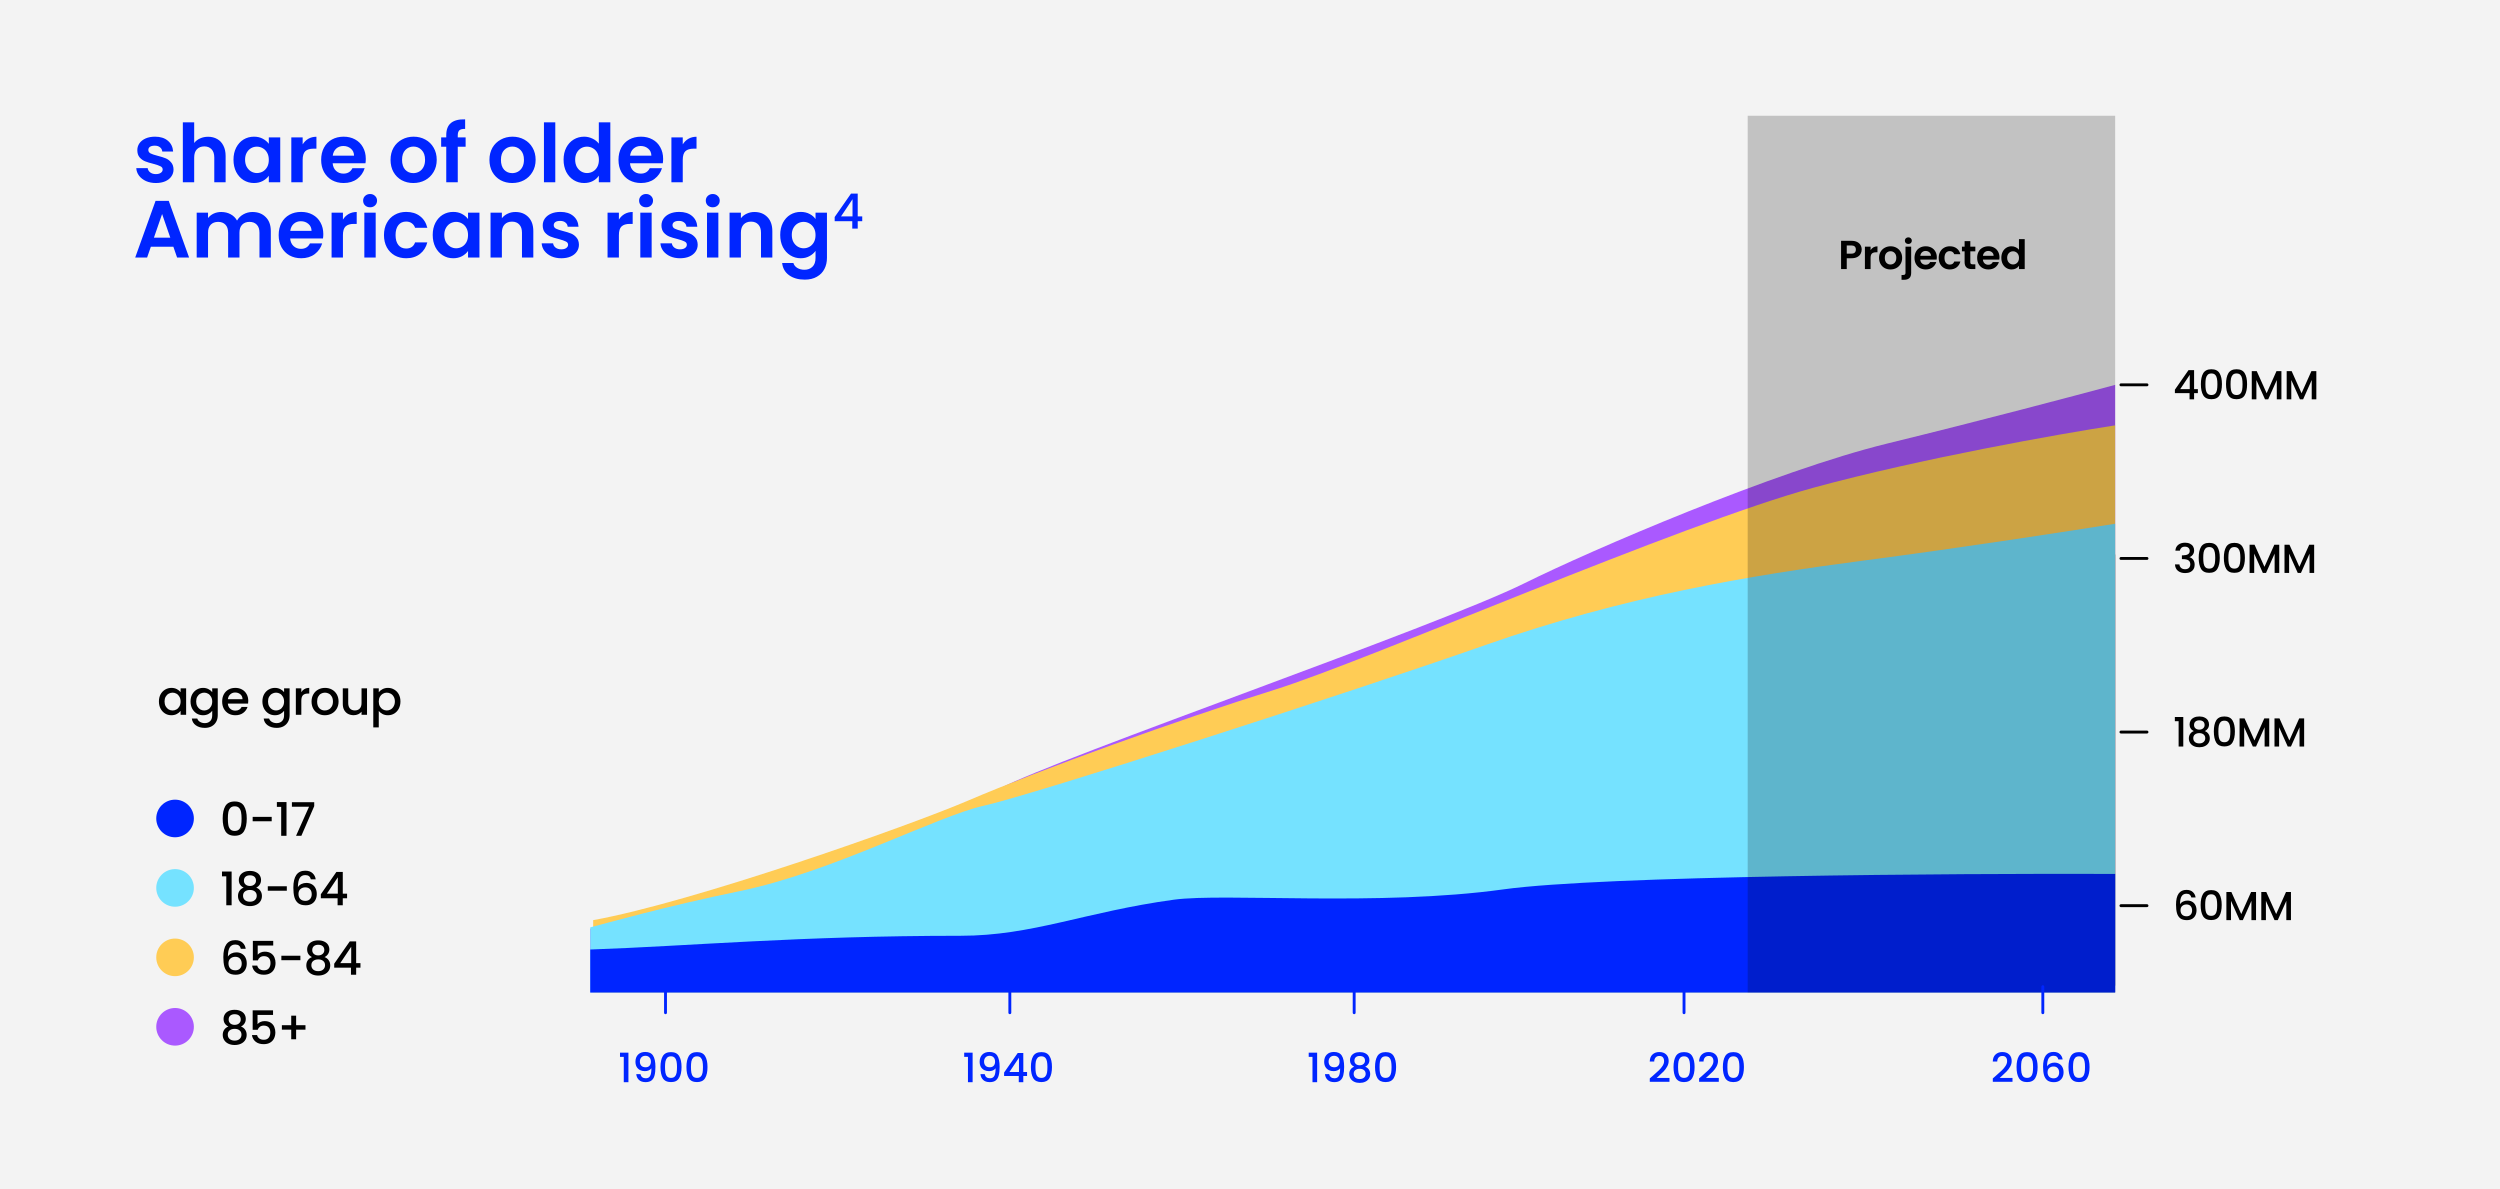 <svg width="864" height="411" viewBox="0 0 864 411" fill="none" xmlns="http://www.w3.org/2000/svg">
<rect x="0" y="0" width="864" height="411" fill="#333333" stroke="none"/>
<path d="M864 411L0 411L3.59308e-05 -1.44981e-05L864 6.10352e-05L864 411Z" fill="#F3F3F3"/>
<path d="M53.868 63.252C52.599 63.252 51.46 63.028 50.452 62.58C49.444 62.113 48.641 61.488 48.044 60.704C47.465 59.92 47.148 59.052 47.092 58.1H51.04C51.115 58.697 51.404 59.192 51.908 59.584C52.431 59.976 53.075 60.172 53.84 60.172C54.587 60.172 55.165 60.023 55.576 59.724C56.005 59.425 56.22 59.043 56.22 58.576C56.22 58.072 55.959 57.699 55.436 57.456C54.932 57.195 54.12 56.915 53 56.616C51.843 56.336 50.891 56.047 50.144 55.748C49.416 55.449 48.781 54.992 48.24 54.376C47.717 53.76 47.456 52.929 47.456 51.884C47.456 51.025 47.699 50.241 48.184 49.532C48.688 48.823 49.397 48.263 50.312 47.852C51.245 47.441 52.337 47.236 53.588 47.236C55.436 47.236 56.911 47.703 58.012 48.636C59.113 49.551 59.72 50.792 59.832 52.36H56.08C56.024 51.744 55.763 51.259 55.296 50.904C54.848 50.531 54.241 50.344 53.476 50.344C52.767 50.344 52.216 50.475 51.824 50.736C51.451 50.997 51.264 51.361 51.264 51.828C51.264 52.351 51.525 52.752 52.048 53.032C52.571 53.293 53.383 53.564 54.484 53.844C55.604 54.124 56.528 54.413 57.256 54.712C57.984 55.011 58.609 55.477 59.132 56.112C59.673 56.728 59.953 57.549 59.972 58.576C59.972 59.472 59.72 60.275 59.216 60.984C58.731 61.693 58.021 62.253 57.088 62.664C56.173 63.056 55.1 63.252 53.868 63.252ZM71.926 47.264C73.102 47.264 74.147 47.525 75.062 48.048C75.977 48.552 76.686 49.308 77.19 50.316C77.713 51.305 77.974 52.5 77.974 53.9V63H74.054V54.432C74.054 53.2 73.746 52.257 73.13 51.604C72.514 50.932 71.674 50.596 70.61 50.596C69.527 50.596 68.668 50.932 68.034 51.604C67.418 52.257 67.11 53.2 67.11 54.432V63H63.19V42.28H67.11V49.42C67.614 48.748 68.286 48.225 69.126 47.852C69.966 47.46 70.899 47.264 71.926 47.264ZM80.694 55.188C80.694 53.62 81.002 52.229 81.618 51.016C82.252 49.803 83.102 48.869 84.166 48.216C85.248 47.563 86.452 47.236 87.778 47.236C88.935 47.236 89.943 47.469 90.802 47.936C91.679 48.403 92.379 48.991 92.902 49.7V47.488H96.85V63H92.902V60.732C92.398 61.46 91.698 62.067 90.802 62.552C89.924 63.019 88.907 63.252 87.75 63.252C86.443 63.252 85.248 62.916 84.166 62.244C83.102 61.572 82.252 60.629 81.618 59.416C81.002 58.184 80.694 56.775 80.694 55.188ZM92.902 55.244C92.902 54.292 92.715 53.48 92.342 52.808C91.968 52.117 91.464 51.595 90.83 51.24C90.195 50.867 89.514 50.68 88.786 50.68C88.058 50.68 87.386 50.857 86.77 51.212C86.154 51.567 85.65 52.089 85.258 52.78C84.884 53.452 84.698 54.255 84.698 55.188C84.698 56.121 84.884 56.943 85.258 57.652C85.65 58.343 86.154 58.875 86.77 59.248C87.404 59.621 88.076 59.808 88.786 59.808C89.514 59.808 90.195 59.631 90.83 59.276C91.464 58.903 91.968 58.38 92.342 57.708C92.715 57.017 92.902 56.196 92.902 55.244ZM104.598 49.896C105.102 49.075 105.755 48.431 106.558 47.964C107.379 47.497 108.313 47.264 109.358 47.264V51.38H108.322C107.09 51.38 106.157 51.669 105.522 52.248C104.906 52.827 104.598 53.835 104.598 55.272V63H100.678V47.488H104.598V49.896ZM126.418 54.908C126.418 55.468 126.381 55.972 126.306 56.42H114.966C115.06 57.54 115.452 58.417 116.142 59.052C116.833 59.687 117.682 60.004 118.69 60.004C120.146 60.004 121.182 59.379 121.798 58.128H126.026C125.578 59.621 124.72 60.853 123.45 61.824C122.181 62.776 120.622 63.252 118.774 63.252C117.281 63.252 115.937 62.925 114.742 62.272C113.566 61.6 112.642 60.657 111.97 59.444C111.317 58.231 110.99 56.831 110.99 55.244C110.99 53.639 111.317 52.229 111.97 51.016C112.624 49.803 113.538 48.869 114.714 48.216C115.89 47.563 117.244 47.236 118.774 47.236C120.249 47.236 121.565 47.553 122.722 48.188C123.898 48.823 124.804 49.728 125.438 50.904C126.092 52.061 126.418 53.396 126.418 54.908ZM122.358 53.788C122.34 52.78 121.976 51.977 121.266 51.38C120.557 50.764 119.689 50.456 118.662 50.456C117.692 50.456 116.87 50.755 116.198 51.352C115.545 51.931 115.144 52.743 114.994 53.788H122.358ZM142.84 63.252C141.346 63.252 140.002 62.925 138.808 62.272C137.613 61.6 136.67 60.657 135.98 59.444C135.308 58.231 134.972 56.831 134.972 55.244C134.972 53.657 135.317 52.257 136.008 51.044C136.717 49.831 137.678 48.897 138.892 48.244C140.105 47.572 141.458 47.236 142.952 47.236C144.445 47.236 145.798 47.572 147.012 48.244C148.225 48.897 149.177 49.831 149.868 51.044C150.577 52.257 150.932 53.657 150.932 55.244C150.932 56.831 150.568 58.231 149.84 59.444C149.13 60.657 148.16 61.6 146.928 62.272C145.714 62.925 144.352 63.252 142.84 63.252ZM142.84 59.836C143.549 59.836 144.212 59.668 144.828 59.332C145.462 58.977 145.966 58.455 146.34 57.764C146.713 57.073 146.9 56.233 146.9 55.244C146.9 53.769 146.508 52.64 145.724 51.856C144.958 51.053 144.016 50.652 142.896 50.652C141.776 50.652 140.833 51.053 140.068 51.856C139.321 52.64 138.948 53.769 138.948 55.244C138.948 56.719 139.312 57.857 140.04 58.66C140.786 59.444 141.72 59.836 142.84 59.836ZM160.919 50.708H158.203V63H154.227V50.708H152.463V47.488H154.227V46.704C154.227 44.8 154.768 43.4 155.851 42.504C156.934 41.608 158.567 41.188 160.751 41.244V44.548C159.799 44.529 159.136 44.688 158.763 45.024C158.39 45.36 158.203 45.967 158.203 46.844V47.488H160.919V50.708ZM177.019 63.252C175.526 63.252 174.182 62.925 172.987 62.272C171.793 61.6 170.85 60.657 170.159 59.444C169.487 58.231 169.151 56.831 169.151 55.244C169.151 53.657 169.497 52.257 170.187 51.044C170.897 49.831 171.858 48.897 173.071 48.244C174.285 47.572 175.638 47.236 177.131 47.236C178.625 47.236 179.978 47.572 181.191 48.244C182.405 48.897 183.357 49.831 184.047 51.044C184.757 52.257 185.111 53.657 185.111 55.244C185.111 56.831 184.747 58.231 184.019 59.444C183.31 60.657 182.339 61.6 181.107 62.272C179.894 62.925 178.531 63.252 177.019 63.252ZM177.019 59.836C177.729 59.836 178.391 59.668 179.007 59.332C179.642 58.977 180.146 58.455 180.519 57.764C180.893 57.073 181.079 56.233 181.079 55.244C181.079 53.769 180.687 52.64 179.903 51.856C179.138 51.053 178.195 50.652 177.075 50.652C175.955 50.652 175.013 51.053 174.247 51.856C173.501 52.64 173.127 53.769 173.127 55.244C173.127 56.719 173.491 57.857 174.219 58.66C174.966 59.444 175.899 59.836 177.019 59.836ZM191.907 42.28V63H187.987V42.28H191.907ZM194.772 55.188C194.772 53.62 195.08 52.229 195.696 51.016C196.33 49.803 197.189 48.869 198.272 48.216C199.354 47.563 200.558 47.236 201.884 47.236C202.892 47.236 203.853 47.46 204.768 47.908C205.682 48.337 206.41 48.916 206.952 49.644V42.28H210.928V63H206.952V60.704C206.466 61.469 205.785 62.085 204.908 62.552C204.03 63.019 203.013 63.252 201.856 63.252C200.549 63.252 199.354 62.916 198.272 62.244C197.189 61.572 196.33 60.629 195.696 59.416C195.08 58.184 194.772 56.775 194.772 55.188ZM206.98 55.244C206.98 54.292 206.793 53.48 206.42 52.808C206.046 52.117 205.542 51.595 204.908 51.24C204.273 50.867 203.592 50.68 202.864 50.68C202.136 50.68 201.464 50.857 200.848 51.212C200.232 51.567 199.728 52.089 199.336 52.78C198.962 53.452 198.776 54.255 198.776 55.188C198.776 56.121 198.962 56.943 199.336 57.652C199.728 58.343 200.232 58.875 200.848 59.248C201.482 59.621 202.154 59.808 202.864 59.808C203.592 59.808 204.273 59.631 204.908 59.276C205.542 58.903 206.046 58.38 206.42 57.708C206.793 57.017 206.98 56.196 206.98 55.244ZM229.176 54.908C229.176 55.468 229.139 55.972 229.064 56.42H217.724C217.818 57.54 218.21 58.417 218.9 59.052C219.591 59.687 220.44 60.004 221.448 60.004C222.904 60.004 223.94 59.379 224.556 58.128H228.784C228.336 59.621 227.478 60.853 226.208 61.824C224.939 62.776 223.38 63.252 221.532 63.252C220.039 63.252 218.695 62.925 217.5 62.272C216.324 61.6 215.4 60.657 214.728 59.444C214.075 58.231 213.748 56.831 213.748 55.244C213.748 53.639 214.075 52.229 214.728 51.016C215.382 49.803 216.296 48.869 217.472 48.216C218.648 47.563 220.002 47.236 221.532 47.236C223.007 47.236 224.323 47.553 225.48 48.188C226.656 48.823 227.562 49.728 228.196 50.904C228.85 52.061 229.176 53.396 229.176 54.908ZM225.116 53.788C225.098 52.78 224.734 51.977 224.024 51.38C223.315 50.764 222.447 50.456 221.42 50.456C220.45 50.456 219.628 50.755 218.956 51.352C218.303 51.931 217.902 52.743 217.752 53.788H225.116ZM235.958 49.896C236.462 49.075 237.115 48.431 237.918 47.964C238.739 47.497 239.672 47.264 240.718 47.264V51.38H239.682C238.45 51.38 237.516 51.669 236.882 52.248C236.266 52.827 235.958 53.835 235.958 55.272V63H232.038V47.488H235.958V49.896ZM59.916 85.276H52.132L50.844 89H46.728L53.756 69.428H58.32L65.348 89H61.204L59.916 85.276ZM58.852 82.14L56.024 73.964L53.196 82.14H58.852ZM87.239 73.264C89.143 73.264 90.674 73.852 91.831 75.028C93.007 76.185 93.595 77.809 93.595 79.9V89H89.675V80.432C89.675 79.219 89.367 78.295 88.751 77.66C88.135 77.007 87.295 76.68 86.231 76.68C85.167 76.68 84.318 77.007 83.683 77.66C83.067 78.295 82.759 79.219 82.759 80.432V89H78.839V80.432C78.839 79.219 78.531 78.295 77.915 77.66C77.299 77.007 76.459 76.68 75.395 76.68C74.312 76.68 73.454 77.007 72.819 77.66C72.203 78.295 71.895 79.219 71.895 80.432V89H67.975V73.488H71.895V75.364C72.399 74.711 73.043 74.197 73.827 73.824C74.63 73.451 75.507 73.264 76.459 73.264C77.672 73.264 78.755 73.525 79.707 74.048C80.659 74.552 81.396 75.28 81.919 76.232C82.423 75.336 83.151 74.617 84.103 74.076C85.074 73.535 86.119 73.264 87.239 73.264ZM111.735 80.908C111.735 81.468 111.698 81.972 111.623 82.42H100.283C100.376 83.54 100.768 84.417 101.459 85.052C102.15 85.687 102.999 86.004 104.007 86.004C105.463 86.004 106.499 85.379 107.115 84.128H111.343C110.895 85.621 110.036 86.853 108.767 87.824C107.498 88.776 105.939 89.252 104.091 89.252C102.598 89.252 101.254 88.925 100.059 88.272C98.883 87.6 97.959 86.657 97.287 85.444C96.633 84.231 96.307 82.831 96.307 81.244C96.307 79.639 96.633 78.229 97.287 77.016C97.94 75.803 98.855 74.869 100.031 74.216C101.207 73.563 102.56 73.236 104.091 73.236C105.566 73.236 106.882 73.553 108.039 74.188C109.215 74.823 110.12 75.728 110.755 76.904C111.408 78.061 111.735 79.396 111.735 80.908ZM107.675 79.788C107.656 78.78 107.292 77.977 106.583 77.38C105.874 76.764 105.006 76.456 103.979 76.456C103.008 76.456 102.187 76.755 101.515 77.352C100.862 77.931 100.46 78.743 100.311 79.788H107.675ZM118.516 75.896C119.02 75.075 119.673 74.431 120.476 73.964C121.297 73.497 122.231 73.264 123.276 73.264V77.38H122.24C121.008 77.38 120.075 77.669 119.44 78.248C118.824 78.827 118.516 79.835 118.516 81.272V89H114.596V73.488H118.516V75.896ZM127.904 71.64C127.214 71.64 126.635 71.425 126.168 70.996C125.72 70.548 125.496 69.997 125.496 69.344C125.496 68.691 125.72 68.149 126.168 67.72C126.635 67.272 127.214 67.048 127.904 67.048C128.595 67.048 129.164 67.272 129.612 67.72C130.079 68.149 130.312 68.691 130.312 69.344C130.312 69.997 130.079 70.548 129.612 70.996C129.164 71.425 128.595 71.64 127.904 71.64ZM129.836 73.488V89H125.916V73.488H129.836ZM132.701 81.244C132.701 79.639 133.028 78.239 133.681 77.044C134.335 75.831 135.24 74.897 136.397 74.244C137.555 73.572 138.88 73.236 140.373 73.236C142.296 73.236 143.883 73.721 145.133 74.692C146.403 75.644 147.252 76.988 147.681 78.724H143.453C143.229 78.052 142.847 77.529 142.305 77.156C141.783 76.764 141.129 76.568 140.345 76.568C139.225 76.568 138.339 76.979 137.685 77.8C137.032 78.603 136.705 79.751 136.705 81.244C136.705 82.719 137.032 83.867 137.685 84.688C138.339 85.491 139.225 85.892 140.345 85.892C141.932 85.892 142.968 85.183 143.453 83.764H147.681C147.252 85.444 146.403 86.779 145.133 87.768C143.864 88.757 142.277 89.252 140.373 89.252C138.88 89.252 137.555 88.925 136.397 88.272C135.24 87.6 134.335 86.667 133.681 85.472C133.028 84.259 132.701 82.849 132.701 81.244ZM149.545 81.188C149.545 79.62 149.853 78.229 150.469 77.016C151.104 75.803 151.953 74.869 153.017 74.216C154.1 73.563 155.304 73.236 156.629 73.236C157.786 73.236 158.794 73.469 159.653 73.936C160.53 74.403 161.23 74.991 161.753 75.7V73.488H165.701V89H161.753V86.732C161.249 87.46 160.549 88.067 159.653 88.552C158.776 89.019 157.758 89.252 156.601 89.252C155.294 89.252 154.1 88.916 153.017 88.244C151.953 87.572 151.104 86.629 150.469 85.416C149.853 84.184 149.545 82.775 149.545 81.188ZM161.753 81.244C161.753 80.292 161.566 79.48 161.193 78.808C160.82 78.117 160.316 77.595 159.681 77.24C159.046 76.867 158.365 76.68 157.637 76.68C156.909 76.68 156.237 76.857 155.621 77.212C155.005 77.567 154.501 78.089 154.109 78.78C153.736 79.452 153.549 80.255 153.549 81.188C153.549 82.121 153.736 82.943 154.109 83.652C154.501 84.343 155.005 84.875 155.621 85.248C156.256 85.621 156.928 85.808 157.637 85.808C158.365 85.808 159.046 85.631 159.681 85.276C160.316 84.903 160.82 84.38 161.193 83.708C161.566 83.017 161.753 82.196 161.753 81.244ZM178.126 73.264C179.974 73.264 181.467 73.852 182.606 75.028C183.744 76.185 184.314 77.809 184.314 79.9V89H180.394V80.432C180.394 79.2 180.086 78.257 179.47 77.604C178.854 76.932 178.014 76.596 176.95 76.596C175.867 76.596 175.008 76.932 174.374 77.604C173.758 78.257 173.45 79.2 173.45 80.432V89H169.53V73.488H173.45V75.42C173.972 74.748 174.635 74.225 175.438 73.852C176.259 73.46 177.155 73.264 178.126 73.264ZM193.977 89.252C192.708 89.252 191.569 89.028 190.561 88.58C189.553 88.113 188.751 87.488 188.153 86.704C187.575 85.92 187.257 85.052 187.201 84.1H191.149C191.224 84.697 191.513 85.192 192.017 85.584C192.54 85.976 193.184 86.172 193.949 86.172C194.696 86.172 195.275 86.023 195.685 85.724C196.115 85.425 196.329 85.043 196.329 84.576C196.329 84.072 196.068 83.699 195.545 83.456C195.041 83.195 194.229 82.915 193.109 82.616C191.952 82.336 191 82.047 190.253 81.748C189.525 81.449 188.891 80.992 188.349 80.376C187.827 79.76 187.565 78.929 187.565 77.884C187.565 77.025 187.808 76.241 188.293 75.532C188.797 74.823 189.507 74.263 190.421 73.852C191.355 73.441 192.447 73.236 193.697 73.236C195.545 73.236 197.02 73.703 198.121 74.636C199.223 75.551 199.829 76.792 199.941 78.36H196.189C196.133 77.744 195.872 77.259 195.405 76.904C194.957 76.531 194.351 76.344 193.585 76.344C192.876 76.344 192.325 76.475 191.933 76.736C191.56 76.997 191.373 77.361 191.373 77.828C191.373 78.351 191.635 78.752 192.157 79.032C192.68 79.293 193.492 79.564 194.593 79.844C195.713 80.124 196.637 80.413 197.365 80.712C198.093 81.011 198.719 81.477 199.241 82.112C199.783 82.728 200.063 83.549 200.081 84.576C200.081 85.472 199.829 86.275 199.325 86.984C198.84 87.693 198.131 88.253 197.197 88.664C196.283 89.056 195.209 89.252 193.977 89.252ZM213.891 75.896C214.395 75.075 215.048 74.431 215.851 73.964C216.672 73.497 217.606 73.264 218.651 73.264V77.38H217.615C216.383 77.38 215.45 77.669 214.815 78.248C214.199 78.827 213.891 79.835 213.891 81.272V89H209.971V73.488H213.891V75.896ZM223.279 71.64C222.589 71.64 222.01 71.425 221.543 70.996C221.095 70.548 220.871 69.997 220.871 69.344C220.871 68.691 221.095 68.149 221.543 67.72C222.01 67.272 222.589 67.048 223.279 67.048C223.97 67.048 224.539 67.272 224.987 67.72C225.454 68.149 225.687 68.691 225.687 69.344C225.687 69.997 225.454 70.548 224.987 70.996C224.539 71.425 223.97 71.64 223.279 71.64ZM225.211 73.488V89H221.291V73.488H225.211ZM235.02 89.252C233.751 89.252 232.612 89.028 231.604 88.58C230.596 88.113 229.794 87.488 229.196 86.704C228.618 85.92 228.3 85.052 228.244 84.1H232.192C232.267 84.697 232.556 85.192 233.06 85.584C233.583 85.976 234.227 86.172 234.992 86.172C235.739 86.172 236.318 86.023 236.728 85.724C237.158 85.425 237.372 85.043 237.372 84.576C237.372 84.072 237.111 83.699 236.588 83.456C236.084 83.195 235.272 82.915 234.152 82.616C232.995 82.336 232.043 82.047 231.296 81.748C230.568 81.449 229.934 80.992 229.392 80.376C228.87 79.76 228.608 78.929 228.608 77.884C228.608 77.025 228.851 76.241 229.336 75.532C229.84 74.823 230.55 74.263 231.464 73.852C232.398 73.441 233.49 73.236 234.74 73.236C236.588 73.236 238.063 73.703 239.164 74.636C240.266 75.551 240.872 76.792 240.984 78.36H237.232C237.176 77.744 236.915 77.259 236.448 76.904C236 76.531 235.394 76.344 234.628 76.344C233.919 76.344 233.368 76.475 232.976 76.736C232.603 76.997 232.416 77.361 232.416 77.828C232.416 78.351 232.678 78.752 233.2 79.032C233.723 79.293 234.535 79.564 235.636 79.844C236.756 80.124 237.68 80.413 238.408 80.712C239.136 81.011 239.762 81.477 240.284 82.112C240.826 82.728 241.106 83.549 241.124 84.576C241.124 85.472 240.872 86.275 240.368 86.984C239.883 87.693 239.174 88.253 238.24 88.664C237.326 89.056 236.252 89.252 235.02 89.252ZM246.33 71.64C245.64 71.64 245.061 71.425 244.594 70.996C244.146 70.548 243.922 69.997 243.922 69.344C243.922 68.691 244.146 68.149 244.594 67.72C245.061 67.272 245.64 67.048 246.33 67.048C247.021 67.048 247.59 67.272 248.038 67.72C248.505 68.149 248.738 68.691 248.738 69.344C248.738 69.997 248.505 70.548 248.038 70.996C247.59 71.425 247.021 71.64 246.33 71.64ZM248.262 73.488V89H244.342V73.488H248.262ZM260.731 73.264C262.579 73.264 264.073 73.852 265.211 75.028C266.35 76.185 266.919 77.809 266.919 79.9V89H262.999V80.432C262.999 79.2 262.691 78.257 262.075 77.604C261.459 76.932 260.619 76.596 259.555 76.596C258.473 76.596 257.614 76.932 256.979 77.604C256.363 78.257 256.055 79.2 256.055 80.432V89H252.135V73.488H256.055V75.42C256.578 74.748 257.241 74.225 258.043 73.852C258.865 73.46 259.761 73.264 260.731 73.264ZM276.723 73.236C277.88 73.236 278.898 73.469 279.775 73.936C280.652 74.384 281.343 74.972 281.847 75.7V73.488H285.795V89.112C285.795 90.549 285.506 91.828 284.927 92.948C284.348 94.087 283.48 94.983 282.323 95.636C281.166 96.308 279.766 96.644 278.123 96.644C275.92 96.644 274.11 96.131 272.691 95.104C271.291 94.077 270.498 92.677 270.311 90.904H274.203C274.408 91.613 274.847 92.173 275.519 92.584C276.21 93.013 277.04 93.228 278.011 93.228C279.15 93.228 280.074 92.883 280.783 92.192C281.492 91.52 281.847 90.493 281.847 89.112V86.704C281.343 87.432 280.643 88.039 279.747 88.524C278.87 89.009 277.862 89.252 276.723 89.252C275.416 89.252 274.222 88.916 273.139 88.244C272.056 87.572 271.198 86.629 270.563 85.416C269.947 84.184 269.639 82.775 269.639 81.188C269.639 79.62 269.947 78.229 270.563 77.016C271.198 75.803 272.047 74.869 273.111 74.216C274.194 73.563 275.398 73.236 276.723 73.236ZM281.847 81.244C281.847 80.292 281.66 79.48 281.287 78.808C280.914 78.117 280.41 77.595 279.775 77.24C279.14 76.867 278.459 76.68 277.731 76.68C277.003 76.68 276.331 76.857 275.715 77.212C275.099 77.567 274.595 78.089 274.203 78.78C273.83 79.452 273.643 80.255 273.643 81.188C273.643 82.121 273.83 82.943 274.203 83.652C274.595 84.343 275.099 84.875 275.715 85.248C276.35 85.621 277.022 85.808 277.731 85.808C278.459 85.808 279.14 85.631 279.775 85.276C280.41 84.903 280.914 84.38 281.287 83.708C281.66 83.017 281.847 82.196 281.847 81.244ZM288.464 76.446V75.002L294.109 66.904H296.427V74.783H297.99V76.446H296.427V79H294.546V76.446H288.464ZM294.63 68.853L290.665 74.783H294.63V68.853Z" fill="#0025FF"/>
<path d="M54.922 242.42C54.922 241.5 55.11 240.686 55.487 239.977C55.875 239.269 56.395 238.72 57.049 238.333C57.713 237.934 58.444 237.734 59.242 237.734C59.962 237.734 60.588 237.878 61.119 238.166C61.662 238.443 62.094 238.792 62.415 239.213V237.884H64.326V247.039H62.415V245.676C62.094 246.108 61.657 246.468 61.103 246.756C60.549 247.044 59.917 247.188 59.209 247.188C58.422 247.188 57.702 246.989 57.049 246.59C56.395 246.18 55.875 245.615 55.487 244.895C55.11 244.164 54.922 243.339 54.922 242.42ZM62.415 242.453C62.415 241.822 62.282 241.273 62.016 240.808C61.762 240.343 61.424 239.988 61.003 239.745C60.582 239.501 60.128 239.379 59.641 239.379C59.153 239.379 58.699 239.501 58.278 239.745C57.857 239.977 57.514 240.326 57.248 240.792C56.993 241.246 56.866 241.788 56.866 242.42C56.866 243.051 56.993 243.605 57.248 244.081C57.514 244.557 57.857 244.923 58.278 245.178C58.71 245.421 59.164 245.543 59.641 245.543C60.128 245.543 60.582 245.421 61.003 245.178C61.424 244.934 61.762 244.58 62.016 244.114C62.282 243.638 62.415 243.084 62.415 242.453ZM70.17 237.734C70.879 237.734 71.504 237.878 72.047 238.166C72.601 238.443 73.033 238.792 73.343 239.213V237.884H75.254V247.188C75.254 248.03 75.077 248.778 74.722 249.431C74.368 250.096 73.853 250.616 73.177 250.993C72.512 251.369 71.715 251.558 70.784 251.558C69.544 251.558 68.514 251.264 67.694 250.677C66.874 250.101 66.409 249.315 66.299 248.318H68.176C68.32 248.794 68.625 249.176 69.09 249.464C69.566 249.763 70.131 249.913 70.784 249.913C71.549 249.913 72.163 249.68 72.629 249.215C73.105 248.75 73.343 248.074 73.343 247.188V245.66C73.022 246.092 72.584 246.457 72.031 246.756C71.488 247.044 70.868 247.188 70.17 247.188C69.372 247.188 68.641 246.989 67.977 246.59C67.323 246.18 66.802 245.615 66.415 244.895C66.038 244.164 65.85 243.339 65.85 242.42C65.85 241.5 66.038 240.686 66.415 239.977C66.802 239.269 67.323 238.72 67.977 238.333C68.641 237.934 69.372 237.734 70.17 237.734ZM73.343 242.453C73.343 241.822 73.21 241.273 72.944 240.808C72.69 240.343 72.352 239.988 71.931 239.745C71.51 239.501 71.056 239.379 70.569 239.379C70.081 239.379 69.627 239.501 69.206 239.745C68.785 239.977 68.442 240.326 68.176 240.792C67.921 241.246 67.794 241.788 67.794 242.42C67.794 243.051 67.921 243.605 68.176 244.081C68.442 244.557 68.785 244.923 69.206 245.178C69.638 245.421 70.092 245.543 70.569 245.543C71.056 245.543 71.51 245.421 71.931 245.178C72.352 244.934 72.69 244.58 72.944 244.114C73.21 243.638 73.343 243.084 73.343 242.453ZM85.8 242.237C85.8 242.58 85.778 242.89 85.733 243.167H78.739C78.794 243.898 79.065 244.485 79.553 244.929C80.04 245.372 80.638 245.593 81.347 245.593C82.366 245.593 83.086 245.167 83.507 244.314H85.55C85.273 245.156 84.769 245.848 84.038 246.391C83.319 246.922 82.421 247.188 81.347 247.188C80.472 247.188 79.686 246.994 78.988 246.607C78.301 246.208 77.758 245.654 77.359 244.945C76.972 244.225 76.778 243.394 76.778 242.453C76.778 241.511 76.966 240.686 77.343 239.977C77.731 239.257 78.268 238.704 78.954 238.316C79.652 237.928 80.45 237.734 81.347 237.734C82.211 237.734 82.981 237.923 83.656 238.299C84.332 238.676 84.858 239.208 85.235 239.894C85.611 240.57 85.8 241.351 85.8 242.237ZM83.823 241.639C83.811 240.941 83.562 240.382 83.075 239.961C82.588 239.54 81.984 239.329 81.264 239.329C80.61 239.329 80.051 239.54 79.586 239.961C79.121 240.371 78.844 240.93 78.755 241.639H83.823ZM95.003 237.734C95.712 237.734 96.338 237.878 96.881 238.166C97.435 238.443 97.867 238.792 98.177 239.213V237.884H100.087V247.188C100.087 248.03 99.91 248.778 99.556 249.431C99.201 250.096 98.686 250.616 98.011 250.993C97.346 251.369 96.549 251.558 95.618 251.558C94.377 251.558 93.347 251.264 92.528 250.677C91.708 250.101 91.243 249.315 91.132 248.318H93.01C93.154 248.794 93.458 249.176 93.923 249.464C94.4 249.763 94.965 249.913 95.618 249.913C96.382 249.913 96.997 249.68 97.462 249.215C97.939 248.75 98.177 248.074 98.177 247.188V245.66C97.856 246.092 97.418 246.457 96.864 246.756C96.321 247.044 95.701 247.188 95.003 247.188C94.206 247.188 93.475 246.989 92.81 246.59C92.157 246.18 91.636 245.615 91.248 244.895C90.872 244.164 90.683 243.339 90.683 242.42C90.683 241.5 90.872 240.686 91.248 239.977C91.636 239.269 92.157 238.72 92.81 238.333C93.475 237.934 94.206 237.734 95.003 237.734ZM98.177 242.453C98.177 241.822 98.044 241.273 97.778 240.808C97.523 240.343 97.185 239.988 96.764 239.745C96.344 239.501 95.889 239.379 95.402 239.379C94.915 239.379 94.461 239.501 94.04 239.745C93.619 239.977 93.275 240.326 93.01 240.792C92.755 241.246 92.627 241.788 92.627 242.42C92.627 243.051 92.755 243.605 93.01 244.081C93.275 244.557 93.619 244.923 94.04 245.178C94.472 245.421 94.926 245.543 95.402 245.543C95.889 245.543 96.344 245.421 96.764 245.178C97.185 244.934 97.523 244.58 97.778 244.114C98.044 243.638 98.177 243.084 98.177 242.453ZM104.137 239.213C104.414 238.748 104.779 238.388 105.233 238.133C105.699 237.867 106.247 237.734 106.878 237.734V239.695H106.396C105.654 239.695 105.089 239.883 104.702 240.26C104.325 240.636 104.137 241.29 104.137 242.22V247.039H102.243V237.884H104.137V239.213ZM112.258 247.188C111.394 247.188 110.613 246.994 109.915 246.607C109.217 246.208 108.669 245.654 108.27 244.945C107.872 244.225 107.672 243.394 107.672 242.453C107.672 241.523 107.877 240.697 108.287 239.977C108.697 239.257 109.256 238.704 109.965 238.316C110.674 237.928 111.466 237.734 112.341 237.734C113.216 237.734 114.008 237.928 114.717 238.316C115.426 238.704 115.985 239.257 116.395 239.977C116.805 240.697 117.01 241.523 117.01 242.453C117.01 243.383 116.799 244.209 116.378 244.929C115.957 245.648 115.381 246.208 114.65 246.607C113.93 246.994 113.133 247.188 112.258 247.188ZM112.258 245.543C112.745 245.543 113.199 245.427 113.62 245.194C114.052 244.962 114.401 244.613 114.667 244.148C114.933 243.682 115.066 243.118 115.066 242.453C115.066 241.788 114.938 241.229 114.684 240.775C114.429 240.31 114.091 239.961 113.67 239.728C113.249 239.496 112.795 239.379 112.308 239.379C111.82 239.379 111.366 239.496 110.945 239.728C110.536 239.961 110.209 240.31 109.965 240.775C109.721 241.229 109.6 241.788 109.6 242.453C109.6 243.439 109.849 244.203 110.347 244.746C110.857 245.277 111.494 245.543 112.258 245.543ZM126.84 237.884V247.039H124.946V245.959C124.647 246.335 124.254 246.634 123.767 246.856C123.29 247.066 122.781 247.171 122.238 247.171C121.518 247.171 120.87 247.022 120.294 246.723C119.729 246.424 119.281 245.981 118.949 245.394C118.627 244.807 118.467 244.098 118.467 243.267V237.884H120.344V242.985C120.344 243.804 120.549 244.436 120.959 244.879C121.369 245.311 121.928 245.527 122.637 245.527C123.346 245.527 123.905 245.311 124.315 244.879C124.736 244.436 124.946 243.804 124.946 242.985V237.884H126.84ZM130.901 239.23C131.222 238.809 131.66 238.454 132.214 238.166C132.768 237.878 133.393 237.734 134.091 237.734C134.889 237.734 135.614 237.934 136.268 238.333C136.932 238.72 137.453 239.269 137.83 239.977C138.206 240.686 138.394 241.5 138.394 242.42C138.394 243.339 138.206 244.164 137.83 244.895C137.453 245.615 136.932 246.18 136.268 246.59C135.614 246.989 134.889 247.188 134.091 247.188C133.393 247.188 132.773 247.05 132.23 246.773C131.688 246.485 131.245 246.13 130.901 245.709V251.392H129.007V237.884H130.901V239.23ZM136.467 242.42C136.467 241.788 136.334 241.246 136.068 240.792C135.814 240.326 135.47 239.977 135.038 239.745C134.617 239.501 134.163 239.379 133.676 239.379C133.2 239.379 132.745 239.501 132.313 239.745C131.893 239.988 131.549 240.343 131.283 240.808C131.029 241.273 130.901 241.822 130.901 242.453C130.901 243.084 131.029 243.638 131.283 244.114C131.549 244.58 131.893 244.934 132.313 245.178C132.745 245.421 133.2 245.543 133.676 245.543C134.163 245.543 134.617 245.421 135.038 245.178C135.47 244.923 135.814 244.557 136.068 244.081C136.334 243.605 136.467 243.051 136.467 242.42Z" fill="black"/>
<circle cx="60.5" cy="282.864" r="6.5" fill="#0025FF"/>
<path d="M76.96 282.88C76.96 281.035 77.269 279.595 77.888 278.56C78.517 277.515 79.595 276.992 81.12 276.992C82.645 276.992 83.717 277.515 84.336 278.56C84.965 279.595 85.28 281.035 85.28 282.88C85.28 284.747 84.965 286.208 84.336 287.264C83.717 288.31 82.645 288.832 81.12 288.832C79.595 288.832 78.517 288.31 77.888 287.264C77.269 286.208 76.96 284.747 76.96 282.88ZM83.488 282.88C83.488 282.016 83.429 281.286 83.312 280.688C83.205 280.091 82.981 279.606 82.64 279.232C82.299 278.848 81.792 278.656 81.12 278.656C80.448 278.656 79.941 278.848 79.6 279.232C79.259 279.606 79.029 280.091 78.912 280.688C78.805 281.286 78.752 282.016 78.752 282.88C78.752 283.776 78.805 284.528 78.912 285.136C79.019 285.744 79.243 286.235 79.584 286.608C79.936 286.982 80.448 287.168 81.12 287.168C81.792 287.168 82.299 286.982 82.64 286.608C82.992 286.235 83.221 285.744 83.328 285.136C83.435 284.528 83.488 283.776 83.488 282.88ZM93.898 282.304V283.84H87.322V282.304H93.898ZM95.689 278.864V277.2H99.017V288.864H97.177V278.864H95.689ZM108.595 278.608L104.147 288.864H102.307L106.803 278.8H100.883V277.248H108.595V278.608Z" fill="black"/>
<circle cx="60.5" cy="306.864" r="6.5" fill="#75E2FF"/>
<path d="M76.72 302.864V301.2H80.048V312.864H78.208V302.864H76.72ZM84.202 306.768C83.092 306.214 82.538 305.339 82.538 304.144C82.538 303.568 82.682 303.04 82.97 302.56C83.258 302.08 83.69 301.702 84.266 301.424C84.842 301.136 85.546 300.992 86.378 300.992C87.199 300.992 87.898 301.136 88.474 301.424C89.06 301.702 89.498 302.08 89.786 302.56C90.074 303.04 90.218 303.568 90.218 304.144C90.218 304.742 90.063 305.27 89.754 305.728C89.455 306.176 89.055 306.523 88.554 306.768C89.162 306.992 89.642 307.36 89.994 307.872C90.346 308.374 90.522 308.966 90.522 309.648C90.522 310.342 90.346 310.955 89.994 311.488C89.642 312.022 89.151 312.432 88.522 312.72C87.892 313.008 87.178 313.152 86.378 313.152C85.578 313.152 84.863 313.008 84.234 312.72C83.615 312.432 83.13 312.022 82.778 311.488C82.426 310.955 82.25 310.342 82.25 309.648C82.25 308.955 82.426 308.358 82.778 307.856C83.13 307.355 83.604 306.992 84.202 306.768ZM88.474 304.368C88.474 303.771 88.287 303.312 87.914 302.992C87.54 302.672 87.028 302.512 86.378 302.512C85.738 302.512 85.231 302.672 84.858 302.992C84.484 303.312 84.298 303.776 84.298 304.384C84.298 304.918 84.49 305.355 84.874 305.696C85.268 306.027 85.77 306.192 86.378 306.192C86.986 306.192 87.487 306.022 87.882 305.68C88.276 305.339 88.474 304.902 88.474 304.368ZM86.378 307.568C85.674 307.568 85.098 307.744 84.65 308.096C84.212 308.438 83.994 308.934 83.994 309.584C83.994 310.192 84.207 310.688 84.634 311.072C85.06 311.446 85.642 311.632 86.378 311.632C87.103 311.632 87.674 311.44 88.09 311.056C88.516 310.672 88.73 310.182 88.73 309.584C88.73 308.944 88.511 308.448 88.074 308.096C87.647 307.744 87.082 307.568 86.378 307.568ZM99.125 306.304V307.84H92.549V306.304H99.125ZM107.428 303.904C107.311 303.414 107.098 303.046 106.788 302.8C106.479 302.555 106.047 302.432 105.492 302.432C104.65 302.432 104.02 302.758 103.604 303.408C103.188 304.048 102.97 305.115 102.948 306.608C103.226 306.139 103.631 305.776 104.164 305.52C104.698 305.264 105.274 305.136 105.892 305.136C106.596 305.136 107.215 305.291 107.748 305.6C108.292 305.899 108.714 306.336 109.012 306.912C109.322 307.488 109.476 308.176 109.476 308.976C109.476 309.723 109.327 310.39 109.028 310.976C108.74 311.563 108.308 312.027 107.732 312.368C107.156 312.699 106.463 312.864 105.652 312.864C104.554 312.864 103.69 312.624 103.06 312.144C102.442 311.654 102.004 310.966 101.748 310.08C101.503 309.195 101.38 308.091 101.38 306.768C101.38 302.864 102.756 300.912 105.508 300.912C106.575 300.912 107.412 301.2 108.02 301.776C108.639 302.352 109.002 303.062 109.108 303.904H107.428ZM105.492 306.672C104.842 306.672 104.287 306.87 103.828 307.264C103.38 307.648 103.156 308.208 103.156 308.944C103.156 309.68 103.364 310.267 103.78 310.704C104.207 311.131 104.799 311.344 105.556 311.344C106.228 311.344 106.756 311.136 107.14 310.72C107.535 310.304 107.732 309.75 107.732 309.056C107.732 308.331 107.54 307.755 107.156 307.328C106.783 306.891 106.228 306.672 105.492 306.672ZM110.878 310.432V309.056L116.254 301.344H118.462V308.848H119.95V310.432H118.462V312.864H116.67V310.432H110.878ZM116.75 303.2L112.974 308.848H116.75V303.2Z" fill="black"/>
<circle cx="60.5" cy="330.864" r="6.5" fill="#FFCC55"/>
<path d="M83.232 327.904C83.115 327.414 82.901 327.046 82.592 326.8C82.283 326.555 81.851 326.432 81.296 326.432C80.453 326.432 79.824 326.758 79.408 327.408C78.992 328.048 78.773 329.115 78.752 330.608C79.029 330.139 79.435 329.776 79.968 329.52C80.501 329.264 81.077 329.136 81.696 329.136C82.4 329.136 83.019 329.291 83.552 329.6C84.096 329.899 84.517 330.336 84.816 330.912C85.125 331.488 85.28 332.176 85.28 332.976C85.28 333.723 85.131 334.39 84.832 334.976C84.544 335.563 84.112 336.027 83.536 336.368C82.96 336.699 82.267 336.864 81.456 336.864C80.357 336.864 79.493 336.624 78.864 336.144C78.245 335.654 77.808 334.966 77.552 334.08C77.307 333.195 77.184 332.091 77.184 330.768C77.184 326.864 78.56 324.912 81.312 324.912C82.379 324.912 83.216 325.2 83.824 325.776C84.443 326.352 84.805 327.062 84.912 327.904H83.232ZM81.296 330.672C80.645 330.672 80.091 330.87 79.632 331.264C79.184 331.648 78.96 332.208 78.96 332.944C78.96 333.68 79.168 334.267 79.584 334.704C80.011 335.131 80.603 335.344 81.36 335.344C82.032 335.344 82.56 335.136 82.944 334.72C83.339 334.304 83.536 333.75 83.536 333.056C83.536 332.331 83.344 331.755 82.96 331.328C82.587 330.891 82.032 330.672 81.296 330.672ZM94.426 326.768H89.066V329.952C89.29 329.654 89.62 329.403 90.058 329.2C90.506 328.998 90.98 328.896 91.482 328.896C92.378 328.896 93.103 329.088 93.658 329.472C94.223 329.856 94.623 330.342 94.858 330.928C95.103 331.515 95.226 332.134 95.226 332.784C95.226 333.574 95.071 334.278 94.762 334.896C94.463 335.504 94.01 335.984 93.402 336.336C92.804 336.688 92.068 336.864 91.194 336.864C90.031 336.864 89.098 336.576 88.394 336C87.69 335.424 87.268 334.662 87.13 333.712H88.906C89.023 334.214 89.284 334.614 89.69 334.912C90.095 335.2 90.602 335.344 91.21 335.344C91.967 335.344 92.532 335.115 92.906 334.656C93.29 334.198 93.482 333.59 93.482 332.832C93.482 332.064 93.29 331.478 92.906 331.072C92.522 330.656 91.956 330.448 91.21 330.448C90.687 330.448 90.244 330.582 89.882 330.848C89.53 331.104 89.274 331.456 89.114 331.904H87.386V325.168H94.426V326.768ZM103.812 330.304V331.84H97.236V330.304H103.812ZM107.812 330.768C106.702 330.214 106.148 329.339 106.148 328.144C106.148 327.568 106.292 327.04 106.58 326.56C106.868 326.08 107.3 325.702 107.876 325.424C108.452 325.136 109.156 324.992 109.988 324.992C110.809 324.992 111.508 325.136 112.084 325.424C112.67 325.702 113.108 326.08 113.396 326.56C113.684 327.04 113.828 327.568 113.828 328.144C113.828 328.742 113.673 329.27 113.364 329.728C113.065 330.176 112.665 330.523 112.164 330.768C112.772 330.992 113.252 331.36 113.604 331.872C113.956 332.374 114.132 332.966 114.132 333.648C114.132 334.342 113.956 334.955 113.604 335.488C113.252 336.022 112.761 336.432 112.132 336.72C111.502 337.008 110.788 337.152 109.988 337.152C109.188 337.152 108.473 337.008 107.844 336.72C107.225 336.432 106.74 336.022 106.388 335.488C106.036 334.955 105.86 334.342 105.86 333.648C105.86 332.955 106.036 332.358 106.388 331.856C106.74 331.355 107.214 330.992 107.812 330.768ZM112.084 328.368C112.084 327.771 111.897 327.312 111.524 326.992C111.15 326.672 110.638 326.512 109.988 326.512C109.348 326.512 108.841 326.672 108.468 326.992C108.094 327.312 107.908 327.776 107.908 328.384C107.908 328.918 108.1 329.355 108.484 329.696C108.878 330.027 109.38 330.192 109.988 330.192C110.596 330.192 111.097 330.022 111.492 329.68C111.886 329.339 112.084 328.902 112.084 328.368ZM109.988 331.568C109.284 331.568 108.708 331.744 108.26 332.096C107.822 332.438 107.604 332.934 107.604 333.584C107.604 334.192 107.817 334.688 108.244 335.072C108.67 335.446 109.252 335.632 109.988 335.632C110.713 335.632 111.284 335.44 111.7 335.056C112.126 334.672 112.34 334.182 112.34 333.584C112.34 332.944 112.121 332.448 111.684 332.096C111.257 331.744 110.692 331.568 109.988 331.568ZM115.503 334.432V333.056L120.879 325.344H123.087V332.848H124.575V334.432H123.087V336.864H121.295V334.432H115.503ZM121.375 327.2L117.599 332.848H121.375V327.2Z" fill="black"/>
<circle cx="60.5" cy="354.864" r="6.5" fill="#AA59FF"/>
<path d="M78.928 354.768C77.819 354.214 77.264 353.339 77.264 352.144C77.264 351.568 77.408 351.04 77.696 350.56C77.984 350.08 78.416 349.702 78.992 349.424C79.568 349.136 80.272 348.992 81.104 348.992C81.925 348.992 82.624 349.136 83.2 349.424C83.787 349.702 84.224 350.08 84.512 350.56C84.8 351.04 84.944 351.568 84.944 352.144C84.944 352.742 84.789 353.27 84.48 353.728C84.181 354.176 83.781 354.523 83.28 354.768C83.888 354.992 84.368 355.36 84.72 355.872C85.072 356.374 85.248 356.966 85.248 357.648C85.248 358.342 85.072 358.955 84.72 359.488C84.368 360.022 83.877 360.432 83.248 360.72C82.619 361.008 81.904 361.152 81.104 361.152C80.304 361.152 79.589 361.008 78.96 360.72C78.341 360.432 77.856 360.022 77.504 359.488C77.152 358.955 76.976 358.342 76.976 357.648C76.976 356.955 77.152 356.358 77.504 355.856C77.856 355.355 78.331 354.992 78.928 354.768ZM83.2 352.368C83.2 351.771 83.013 351.312 82.64 350.992C82.267 350.672 81.755 350.512 81.104 350.512C80.464 350.512 79.957 350.672 79.584 350.992C79.211 351.312 79.024 351.776 79.024 352.384C79.024 352.918 79.216 353.355 79.6 353.696C79.995 354.027 80.496 354.192 81.104 354.192C81.712 354.192 82.213 354.022 82.608 353.68C83.003 353.339 83.2 352.902 83.2 352.368ZM81.104 355.568C80.4 355.568 79.824 355.744 79.376 356.096C78.939 356.438 78.72 356.934 78.72 357.584C78.72 358.192 78.933 358.688 79.36 359.072C79.787 359.446 80.368 359.632 81.104 359.632C81.829 359.632 82.4 359.44 82.816 359.056C83.243 358.672 83.456 358.182 83.456 357.584C83.456 356.944 83.237 356.448 82.8 356.096C82.373 355.744 81.808 355.568 81.104 355.568ZM94.363 350.768H89.003V353.952C89.227 353.654 89.558 353.403 89.995 353.2C90.443 352.998 90.918 352.896 91.419 352.896C92.315 352.896 93.04 353.088 93.595 353.472C94.16 353.856 94.561 354.342 94.795 354.928C95.04 355.515 95.163 356.134 95.163 356.784C95.163 357.574 95.008 358.278 94.699 358.896C94.4 359.504 93.947 359.984 93.339 360.336C92.742 360.688 92.006 360.864 91.131 360.864C89.969 360.864 89.035 360.576 88.331 360C87.627 359.424 87.206 358.662 87.067 357.712H88.843C88.96 358.214 89.222 358.614 89.627 358.912C90.032 359.2 90.539 359.344 91.147 359.344C91.904 359.344 92.47 359.115 92.843 358.656C93.227 358.198 93.419 357.59 93.419 356.832C93.419 356.064 93.227 355.478 92.843 355.072C92.459 354.656 91.894 354.448 91.147 354.448C90.624 354.448 90.182 354.582 89.819 354.848C89.467 355.104 89.211 355.456 89.051 355.904H87.323V349.168H94.363V350.768ZM105.574 355.856H102.342V359.168H100.646V355.856H97.414V354.32H100.646V351.008H102.342V354.32H105.574V355.856Z" fill="black"/>
<rect x="582" y="191.635" width="149" height="149" fill="black"/>
<path d="M731 343V133C717.821 136.569 683.662 145.612 652.465 153.227C613.468 162.745 549.748 190.197 527 201.5C496.669 216.571 366.5 261.5 345.5 272.5C327.186 282.093 241.733 312.473 204 321V343H731Z" fill="#AA59FF"/>
<path d="M205 343V318C239.344 311.825 314 285.5 334.602 276.671C359.899 265.83 407.808 248.585 440.344 238.427C472.88 228.268 580.792 181.061 626.885 168.512C663.759 158.473 711.659 149.988 731 147V343H205Z" fill="#FFCC55"/>
<path d="M204 343V320.5C209.422 319.105 229.909 313.261 255.5 308C287.489 301.424 323.822 282.026 340.088 278.439C356.353 274.852 465.874 239.583 513.585 222.845C561.297 206.107 604.13 198.934 645.335 193.554C678.3 189.249 716.18 183.391 731 181V343H204Z" fill="#75E2FF"/>
<path d="M204 343V328.155C238.338 326.967 276.11 323.405 331.955 323.405C356.919 323.405 374.787 315.166 405.691 310.935C423.041 308.56 476.717 313.31 519.549 307.372C553.815 302.621 674.794 301.829 731 302.027V343H204Z" fill="#0025FF"/>
<path d="M732.998 313H741.998" stroke="black" stroke-linecap="round"/>
<path d="M732.998 253H741.998" stroke="black" stroke-linecap="round"/>
<path d="M732.998 193H741.998" stroke="black" stroke-linecap="round"/>
<path d="M732.998 133H741.998" stroke="black" stroke-linecap="round"/>
<path d="M757.326 310.16C757.224 309.731 757.037 309.409 756.766 309.194C756.496 308.979 756.118 308.872 755.632 308.872C754.895 308.872 754.344 309.157 753.98 309.726C753.616 310.286 753.425 311.219 753.406 312.526C753.649 312.115 754.004 311.798 754.47 311.574C754.937 311.35 755.441 311.238 755.982 311.238C756.598 311.238 757.14 311.373 757.606 311.644C758.082 311.905 758.451 312.288 758.712 312.792C758.983 313.296 759.118 313.898 759.118 314.598C759.118 315.251 758.988 315.835 758.726 316.348C758.474 316.861 758.096 317.267 757.592 317.566C757.088 317.855 756.482 318 755.772 318C754.811 318 754.055 317.79 753.504 317.37C752.963 316.941 752.58 316.339 752.356 315.564C752.142 314.789 752.034 313.823 752.034 312.666C752.034 309.25 753.238 307.542 755.646 307.542C756.58 307.542 757.312 307.794 757.844 308.298C758.386 308.802 758.703 309.423 758.796 310.16H757.326ZM755.632 312.582C755.063 312.582 754.578 312.755 754.176 313.1C753.784 313.436 753.588 313.926 753.588 314.57C753.588 315.214 753.77 315.727 754.134 316.11C754.508 316.483 755.026 316.67 755.688 316.67C756.276 316.67 756.738 316.488 757.074 316.124C757.42 315.76 757.592 315.275 757.592 314.668C757.592 314.033 757.424 313.529 757.088 313.156C756.762 312.773 756.276 312.582 755.632 312.582ZM760.541 312.764C760.541 311.149 760.812 309.889 761.353 308.984C761.904 308.069 762.846 307.612 764.181 307.612C765.516 307.612 766.454 308.069 766.995 308.984C767.546 309.889 767.821 311.149 767.821 312.764C767.821 314.397 767.546 315.676 766.995 316.6C766.454 317.515 765.516 317.972 764.181 317.972C762.846 317.972 761.904 317.515 761.353 316.6C760.812 315.676 760.541 314.397 760.541 312.764ZM766.253 312.764C766.253 312.008 766.202 311.369 766.099 310.846C766.006 310.323 765.81 309.899 765.511 309.572C765.212 309.236 764.769 309.068 764.181 309.068C763.593 309.068 763.15 309.236 762.851 309.572C762.552 309.899 762.352 310.323 762.249 310.846C762.156 311.369 762.109 312.008 762.109 312.764C762.109 313.548 762.156 314.206 762.249 314.738C762.342 315.27 762.538 315.699 762.837 316.026C763.145 316.353 763.593 316.516 764.181 316.516C764.769 316.516 765.212 316.353 765.511 316.026C765.819 315.699 766.02 315.27 766.113 314.738C766.206 314.206 766.253 313.548 766.253 312.764ZM779.688 308.27V318H778.092V311.336L775.124 318H774.018L771.036 311.336V318H769.44V308.27H771.162L774.578 315.9L777.98 308.27H779.688ZM791.753 308.27V318H790.157V311.336L787.189 318H786.083L783.101 311.336V318H781.505V308.27H783.227L786.643 315.9L790.045 308.27H791.753Z" fill="black"/>
<path d="M751.628 249.25V247.794H754.54V258H752.93V249.25H751.628ZM758.175 252.666C757.204 252.181 756.719 251.415 756.719 250.37C756.719 249.866 756.845 249.404 757.097 248.984C757.349 248.564 757.727 248.233 758.231 247.99C758.735 247.738 759.351 247.612 760.079 247.612C760.798 247.612 761.409 247.738 761.913 247.99C762.426 248.233 762.809 248.564 763.061 248.984C763.313 249.404 763.439 249.866 763.439 250.37C763.439 250.893 763.304 251.355 763.033 251.756C762.772 252.148 762.422 252.451 761.983 252.666C762.515 252.862 762.935 253.184 763.243 253.632C763.551 254.071 763.705 254.589 763.705 255.186C763.705 255.793 763.551 256.329 763.243 256.796C762.935 257.263 762.506 257.622 761.955 257.874C761.404 258.126 760.779 258.252 760.079 258.252C759.379 258.252 758.754 258.126 758.203 257.874C757.662 257.622 757.237 257.263 756.929 256.796C756.621 256.329 756.467 255.793 756.467 255.186C756.467 254.579 756.621 254.057 756.929 253.618C757.237 253.179 757.652 252.862 758.175 252.666ZM761.913 250.566C761.913 250.043 761.75 249.642 761.423 249.362C761.096 249.082 760.648 248.942 760.079 248.942C759.519 248.942 759.076 249.082 758.749 249.362C758.422 249.642 758.259 250.048 758.259 250.58C758.259 251.047 758.427 251.429 758.763 251.728C759.108 252.017 759.547 252.162 760.079 252.162C760.611 252.162 761.05 252.013 761.395 251.714C761.74 251.415 761.913 251.033 761.913 250.566ZM760.079 253.366C759.463 253.366 758.959 253.52 758.567 253.828C758.184 254.127 757.993 254.561 757.993 255.13C757.993 255.662 758.18 256.096 758.553 256.432C758.926 256.759 759.435 256.922 760.079 256.922C760.714 256.922 761.213 256.754 761.577 256.418C761.95 256.082 762.137 255.653 762.137 255.13C762.137 254.57 761.946 254.136 761.563 253.828C761.19 253.52 760.695 253.366 760.079 253.366ZM765.101 252.764C765.101 251.149 765.371 249.889 765.913 248.984C766.463 248.069 767.406 247.612 768.741 247.612C770.075 247.612 771.013 248.069 771.555 248.984C772.105 249.889 772.381 251.149 772.381 252.764C772.381 254.397 772.105 255.676 771.555 256.6C771.013 257.515 770.075 257.972 768.741 257.972C767.406 257.972 766.463 257.515 765.913 256.6C765.371 255.676 765.101 254.397 765.101 252.764ZM770.813 252.764C770.813 252.008 770.761 251.369 770.659 250.846C770.565 250.323 770.369 249.899 770.071 249.572C769.772 249.236 769.329 249.068 768.741 249.068C768.153 249.068 767.709 249.236 767.411 249.572C767.112 249.899 766.911 250.323 766.809 250.846C766.715 251.369 766.669 252.008 766.669 252.764C766.669 253.548 766.715 254.206 766.809 254.738C766.902 255.27 767.098 255.699 767.397 256.026C767.705 256.353 768.153 256.516 768.741 256.516C769.329 256.516 769.772 256.353 770.071 256.026C770.379 255.699 770.579 255.27 770.673 254.738C770.766 254.206 770.813 253.548 770.813 252.764ZM784.247 248.27V258H782.651V251.336L779.683 258H778.577L775.595 251.336V258H773.999V248.27H775.721L779.137 255.9L782.539 248.27H784.247ZM796.313 248.27V258H794.717V251.336L791.749 258H790.643L787.661 251.336V258H786.065V248.27H787.787L791.203 255.9L794.605 248.27H796.313Z" fill="black"/>
<path d="M751.81 190.314C751.866 189.446 752.198 188.769 752.804 188.284C753.42 187.799 754.204 187.556 755.156 187.556C755.81 187.556 756.374 187.673 756.85 187.906C757.326 188.139 757.686 188.457 757.928 188.858C758.171 189.259 758.292 189.712 758.292 190.216C758.292 190.795 758.138 191.289 757.83 191.7C757.522 192.111 757.154 192.386 756.724 192.526V192.582C757.275 192.75 757.704 193.058 758.012 193.506C758.32 193.945 758.474 194.509 758.474 195.2C758.474 195.751 758.348 196.241 758.096 196.67C757.844 197.099 757.471 197.44 756.976 197.692C756.482 197.935 755.889 198.056 755.198 198.056C754.19 198.056 753.36 197.799 752.706 197.286C752.062 196.763 751.717 196.017 751.67 195.046H753.21C753.248 195.541 753.439 195.947 753.784 196.264C754.13 196.572 754.596 196.726 755.184 196.726C755.754 196.726 756.192 196.572 756.5 196.264C756.808 195.947 756.962 195.541 756.962 195.046C756.962 194.393 756.752 193.931 756.332 193.66C755.922 193.38 755.287 193.24 754.428 193.24H754.064V191.924H754.442C755.198 191.915 755.772 191.789 756.164 191.546C756.566 191.303 756.766 190.921 756.766 190.398C756.766 189.95 756.622 189.595 756.332 189.334C756.043 189.063 755.632 188.928 755.1 188.928C754.578 188.928 754.172 189.063 753.882 189.334C753.593 189.595 753.42 189.922 753.364 190.314H751.81ZM759.871 192.764C759.871 191.149 760.142 189.889 760.683 188.984C761.234 188.069 762.176 187.612 763.511 187.612C764.846 187.612 765.784 188.069 766.325 188.984C766.876 189.889 767.151 191.149 767.151 192.764C767.151 194.397 766.876 195.676 766.325 196.6C765.784 197.515 764.846 197.972 763.511 197.972C762.176 197.972 761.234 197.515 760.683 196.6C760.142 195.676 759.871 194.397 759.871 192.764ZM765.583 192.764C765.583 192.008 765.532 191.369 765.429 190.846C765.336 190.323 765.14 189.899 764.841 189.572C764.542 189.236 764.099 189.068 763.511 189.068C762.923 189.068 762.48 189.236 762.181 189.572C761.882 189.899 761.682 190.323 761.579 190.846C761.486 191.369 761.439 192.008 761.439 192.764C761.439 193.548 761.486 194.206 761.579 194.738C761.672 195.27 761.868 195.699 762.167 196.026C762.475 196.353 762.923 196.516 763.511 196.516C764.099 196.516 764.542 196.353 764.841 196.026C765.149 195.699 765.35 195.27 765.443 194.738C765.536 194.206 765.583 193.548 765.583 192.764ZM768.56 192.764C768.56 191.149 768.83 189.889 769.372 188.984C769.922 188.069 770.865 187.612 772.2 187.612C773.534 187.612 774.472 188.069 775.014 188.984C775.564 189.889 775.84 191.149 775.84 192.764C775.84 194.397 775.564 195.676 775.014 196.6C774.472 197.515 773.534 197.972 772.2 197.972C770.865 197.972 769.922 197.515 769.372 196.6C768.83 195.676 768.56 194.397 768.56 192.764ZM774.272 192.764C774.272 192.008 774.22 191.369 774.118 190.846C774.024 190.323 773.828 189.899 773.53 189.572C773.231 189.236 772.788 189.068 772.2 189.068C771.612 189.068 771.168 189.236 770.87 189.572C770.571 189.899 770.37 190.323 770.268 190.846C770.174 191.369 770.128 192.008 770.128 192.764C770.128 193.548 770.174 194.206 770.268 194.738C770.361 195.27 770.557 195.699 770.856 196.026C771.164 196.353 771.612 196.516 772.2 196.516C772.788 196.516 773.231 196.353 773.53 196.026C773.838 195.699 774.038 195.27 774.132 194.738C774.225 194.206 774.272 193.548 774.272 192.764ZM787.706 188.27V198H786.11V191.336L783.142 198H782.036L779.054 191.336V198H777.458V188.27H779.18L782.596 195.9L785.998 188.27H787.706ZM799.772 188.27V198H798.176V191.336L795.208 198H794.102L791.12 191.336V198H789.524V188.27H791.246L794.662 195.9L798.064 188.27H799.772Z" fill="black"/>
<path d="M751.642 135.872V134.668L756.346 127.92H758.278V134.486H759.58V135.872H758.278V138H756.71V135.872H751.642ZM756.78 129.544L753.476 134.486H756.78V129.544ZM760.623 132.764C760.623 131.149 760.894 129.889 761.435 128.984C761.986 128.069 762.928 127.612 764.263 127.612C765.598 127.612 766.536 128.069 767.077 128.984C767.628 129.889 767.903 131.149 767.903 132.764C767.903 134.397 767.628 135.676 767.077 136.6C766.536 137.515 765.598 137.972 764.263 137.972C762.928 137.972 761.986 137.515 761.435 136.6C760.894 135.676 760.623 134.397 760.623 132.764ZM766.335 132.764C766.335 132.008 766.284 131.369 766.181 130.846C766.088 130.323 765.892 129.899 765.593 129.572C765.294 129.236 764.851 129.068 764.263 129.068C763.675 129.068 763.232 129.236 762.933 129.572C762.634 129.899 762.434 130.323 762.331 130.846C762.238 131.369 762.191 132.008 762.191 132.764C762.191 133.548 762.238 134.206 762.331 134.738C762.424 135.27 762.62 135.699 762.919 136.026C763.227 136.353 763.675 136.516 764.263 136.516C764.851 136.516 765.294 136.353 765.593 136.026C765.901 135.699 766.102 135.27 766.195 134.738C766.288 134.206 766.335 133.548 766.335 132.764ZM769.312 132.764C769.312 131.149 769.582 129.889 770.124 128.984C770.674 128.069 771.617 127.612 772.952 127.612C774.286 127.612 775.224 128.069 775.766 128.984C776.316 129.889 776.592 131.149 776.592 132.764C776.592 134.397 776.316 135.676 775.766 136.6C775.224 137.515 774.286 137.972 772.952 137.972C771.617 137.972 770.674 137.515 770.124 136.6C769.582 135.676 769.312 134.397 769.312 132.764ZM775.024 132.764C775.024 132.008 774.972 131.369 774.87 130.846C774.776 130.323 774.58 129.899 774.282 129.572C773.983 129.236 773.54 129.068 772.952 129.068C772.364 129.068 771.92 129.236 771.622 129.572C771.323 129.899 771.122 130.323 771.02 130.846C770.926 131.369 770.88 132.008 770.88 132.764C770.88 133.548 770.926 134.206 771.02 134.738C771.113 135.27 771.309 135.699 771.608 136.026C771.916 136.353 772.364 136.516 772.952 136.516C773.54 136.516 773.983 136.353 774.282 136.026C774.59 135.699 774.79 135.27 774.884 134.738C774.977 134.206 775.024 133.548 775.024 132.764ZM788.458 128.27V138H786.862V131.336L783.894 138H782.788L779.806 131.336V138H778.21V128.27H779.932L783.348 135.9L786.75 128.27H788.458ZM800.524 128.27V138H798.928V131.336L795.96 138H794.854L791.872 131.336V138H790.276V128.27H791.998L795.414 135.9L798.816 128.27H800.524Z" fill="black"/>
<rect x="604" y="40" width="127" height="303" fill="black" fill-opacity="0.2"/>
<path d="M643.402 86.252C643.402 86.775 643.276 87.265 643.024 87.722C642.781 88.179 642.394 88.548 641.862 88.828C641.339 89.108 640.676 89.248 639.874 89.248H638.236V93H636.276V83.228H639.874C640.63 83.228 641.274 83.359 641.806 83.62C642.338 83.881 642.734 84.241 642.996 84.698C643.266 85.155 643.402 85.673 643.402 86.252ZM639.79 87.666C640.331 87.666 640.732 87.545 640.994 87.302C641.255 87.05 641.386 86.7 641.386 86.252C641.386 85.3 640.854 84.824 639.79 84.824H638.236V87.666H639.79ZM646.473 86.448C646.725 86.037 647.052 85.715 647.453 85.482C647.864 85.249 648.33 85.132 648.853 85.132V87.19H648.335C647.719 87.19 647.252 87.335 646.935 87.624C646.627 87.913 646.473 88.417 646.473 89.136V93H644.513V85.244H646.473V86.448ZM653.337 93.126C652.591 93.126 651.919 92.963 651.321 92.636C650.724 92.3 650.253 91.829 649.907 91.222C649.571 90.615 649.403 89.915 649.403 89.122C649.403 88.329 649.576 87.629 649.921 87.022C650.276 86.415 650.757 85.949 651.363 85.622C651.97 85.286 652.647 85.118 653.393 85.118C654.14 85.118 654.817 85.286 655.423 85.622C656.03 85.949 656.506 86.415 656.851 87.022C657.206 87.629 657.383 88.329 657.383 89.122C657.383 89.915 657.201 90.615 656.837 91.222C656.483 91.829 655.997 92.3 655.381 92.636C654.775 92.963 654.093 93.126 653.337 93.126ZM653.337 91.418C653.692 91.418 654.023 91.334 654.331 91.166C654.649 90.989 654.901 90.727 655.087 90.382C655.274 90.037 655.367 89.617 655.367 89.122C655.367 88.385 655.171 87.82 654.779 87.428C654.397 87.027 653.925 86.826 653.365 86.826C652.805 86.826 652.334 87.027 651.951 87.428C651.578 87.82 651.391 88.385 651.391 89.122C651.391 89.859 651.573 90.429 651.937 90.83C652.311 91.222 652.777 91.418 653.337 91.418ZM659.535 84.32C659.18 84.32 658.886 84.213 658.653 83.998C658.429 83.774 658.317 83.499 658.317 83.172C658.317 82.845 658.429 82.575 658.653 82.36C658.886 82.136 659.18 82.024 659.535 82.024C659.88 82.024 660.165 82.136 660.389 82.36C660.613 82.575 660.725 82.845 660.725 83.172C660.725 83.499 660.613 83.774 660.389 83.998C660.165 84.213 659.88 84.32 659.535 84.32ZM660.501 94.274C660.501 95.133 660.286 95.749 659.857 96.122C659.437 96.505 658.83 96.696 658.037 96.696H657.169V95.03H657.729C658.028 95.03 658.238 94.969 658.359 94.848C658.48 94.736 658.541 94.549 658.541 94.288V85.244H660.501V94.274ZM669.367 88.954C669.367 89.234 669.349 89.486 669.311 89.71H663.641C663.688 90.27 663.884 90.709 664.229 91.026C664.575 91.343 664.999 91.502 665.503 91.502C666.231 91.502 666.749 91.189 667.057 90.564H669.171C668.947 91.311 668.518 91.927 667.883 92.412C667.249 92.888 666.469 93.126 665.545 93.126C664.799 93.126 664.127 92.963 663.529 92.636C662.941 92.3 662.479 91.829 662.143 91.222C661.817 90.615 661.653 89.915 661.653 89.122C661.653 88.319 661.817 87.615 662.143 87.008C662.47 86.401 662.927 85.935 663.515 85.608C664.103 85.281 664.78 85.118 665.545 85.118C666.283 85.118 666.941 85.277 667.519 85.594C668.107 85.911 668.56 86.364 668.877 86.952C669.204 87.531 669.367 88.198 669.367 88.954ZM667.337 88.394C667.328 87.89 667.146 87.489 666.791 87.19C666.437 86.882 666.003 86.728 665.489 86.728C665.004 86.728 664.593 86.877 664.257 87.176C663.931 87.465 663.73 87.871 663.655 88.394H667.337ZM670.014 89.122C670.014 88.319 670.177 87.619 670.504 87.022C670.831 86.415 671.283 85.949 671.862 85.622C672.441 85.286 673.103 85.118 673.85 85.118C674.811 85.118 675.605 85.361 676.23 85.846C676.865 86.322 677.289 86.994 677.504 87.862H675.39C675.278 87.526 675.087 87.265 674.816 87.078C674.555 86.882 674.228 86.784 673.836 86.784C673.276 86.784 672.833 86.989 672.506 87.4C672.179 87.801 672.016 88.375 672.016 89.122C672.016 89.859 672.179 90.433 672.506 90.844C672.833 91.245 673.276 91.446 673.836 91.446C674.629 91.446 675.147 91.091 675.39 90.382H677.504C677.289 91.222 676.865 91.889 676.23 92.384C675.595 92.879 674.802 93.126 673.85 93.126C673.103 93.126 672.441 92.963 671.862 92.636C671.283 92.3 670.831 91.833 670.504 91.236C670.177 90.629 670.014 89.925 670.014 89.122ZM680.942 86.854V90.606C680.942 90.867 681.003 91.059 681.124 91.18C681.255 91.292 681.469 91.348 681.768 91.348H682.678V93H681.446C679.794 93 678.968 92.197 678.968 90.592V86.854H678.044V85.244H678.968V83.326H680.942V85.244H682.678V86.854H680.942ZM691.018 88.954C691.018 89.234 690.999 89.486 690.962 89.71H685.292C685.338 90.27 685.534 90.709 685.88 91.026C686.225 91.343 686.65 91.502 687.154 91.502C687.882 91.502 688.4 91.189 688.708 90.564H690.822C690.598 91.311 690.168 91.927 689.534 92.412C688.899 92.888 688.12 93.126 687.196 93.126C686.449 93.126 685.777 92.963 685.18 92.636C684.592 92.3 684.13 91.829 683.794 91.222C683.467 90.615 683.304 89.915 683.304 89.122C683.304 88.319 683.467 87.615 683.794 87.008C684.12 86.401 684.578 85.935 685.166 85.608C685.754 85.281 686.43 85.118 687.196 85.118C687.933 85.118 688.591 85.277 689.17 85.594C689.758 85.911 690.21 86.364 690.528 86.952C690.854 87.531 691.018 88.198 691.018 88.954ZM688.988 88.394C688.978 87.89 688.796 87.489 688.442 87.19C688.087 86.882 687.653 86.728 687.14 86.728C686.654 86.728 686.244 86.877 685.908 87.176C685.581 87.465 685.38 87.871 685.306 88.394H688.988ZM691.664 89.094C691.664 88.31 691.818 87.615 692.126 87.008C692.444 86.401 692.873 85.935 693.414 85.608C693.956 85.281 694.558 85.118 695.22 85.118C695.724 85.118 696.205 85.23 696.662 85.454C697.12 85.669 697.484 85.958 697.754 86.322V82.64H699.742V93H697.754V91.852C697.512 92.235 697.171 92.543 696.732 92.776C696.294 93.009 695.785 93.126 695.206 93.126C694.553 93.126 693.956 92.958 693.414 92.622C692.873 92.286 692.444 91.815 692.126 91.208C691.818 90.592 691.664 89.887 691.664 89.094ZM697.768 89.122C697.768 88.646 697.675 88.24 697.488 87.904C697.302 87.559 697.05 87.297 696.732 87.12C696.415 86.933 696.074 86.84 695.71 86.84C695.346 86.84 695.01 86.929 694.702 87.106C694.394 87.283 694.142 87.545 693.946 87.89C693.76 88.226 693.666 88.627 693.666 89.094C693.666 89.561 693.76 89.971 693.946 90.326C694.142 90.671 694.394 90.937 694.702 91.124C695.02 91.311 695.356 91.404 695.71 91.404C696.074 91.404 696.415 91.315 696.732 91.138C697.05 90.951 697.302 90.69 697.488 90.354C697.675 90.009 697.768 89.598 697.768 89.122Z" fill="black"/>
<path d="M214.271 365.25V363.794H217.183V374H215.573V365.25H214.271ZM221.363 371.228C221.457 371.695 221.657 372.049 221.965 372.292C222.273 372.535 222.689 372.656 223.211 372.656C223.874 372.656 224.359 372.395 224.667 371.872C224.975 371.349 225.129 370.458 225.129 369.198C224.905 369.515 224.588 369.763 224.177 369.94C223.776 370.108 223.337 370.192 222.861 370.192C222.255 370.192 221.704 370.071 221.209 369.828C220.715 369.576 220.323 369.207 220.033 368.722C219.753 368.227 219.613 367.63 219.613 366.93C219.613 365.903 219.912 365.087 220.509 364.48C221.116 363.864 221.947 363.556 223.001 363.556C224.271 363.556 225.171 363.981 225.703 364.83C226.245 365.67 226.515 366.963 226.515 368.708C226.515 369.912 226.413 370.897 226.207 371.662C226.011 372.427 225.666 373.006 225.171 373.398C224.677 373.79 223.991 373.986 223.113 373.986C222.115 373.986 221.345 373.725 220.803 373.202C220.262 372.679 219.959 372.021 219.893 371.228H221.363ZM223.141 368.848C223.701 368.848 224.14 368.675 224.457 368.33C224.784 367.975 224.947 367.509 224.947 366.93C224.947 366.286 224.775 365.787 224.429 365.432C224.093 365.068 223.631 364.886 223.043 364.886C222.455 364.886 221.989 365.073 221.643 365.446C221.307 365.81 221.139 366.291 221.139 366.888C221.139 367.457 221.303 367.929 221.629 368.302C221.965 368.666 222.469 368.848 223.141 368.848ZM228.262 368.764C228.262 367.149 228.533 365.889 229.074 364.984C229.625 364.069 230.567 363.612 231.902 363.612C233.237 363.612 234.175 364.069 234.716 364.984C235.267 365.889 235.542 367.149 235.542 368.764C235.542 370.397 235.267 371.676 234.716 372.6C234.175 373.515 233.237 373.972 231.902 373.972C230.567 373.972 229.625 373.515 229.074 372.6C228.533 371.676 228.262 370.397 228.262 368.764ZM233.974 368.764C233.974 368.008 233.923 367.369 233.82 366.846C233.727 366.323 233.531 365.899 233.232 365.572C232.933 365.236 232.49 365.068 231.902 365.068C231.314 365.068 230.871 365.236 230.572 365.572C230.273 365.899 230.073 366.323 229.97 366.846C229.877 367.369 229.83 368.008 229.83 368.764C229.83 369.548 229.877 370.206 229.97 370.738C230.063 371.27 230.259 371.699 230.558 372.026C230.866 372.353 231.314 372.516 231.902 372.516C232.49 372.516 232.933 372.353 233.232 372.026C233.54 371.699 233.741 371.27 233.834 370.738C233.927 370.206 233.974 369.548 233.974 368.764ZM237.231 368.764C237.231 367.149 237.501 365.889 238.043 364.984C238.593 364.069 239.536 363.612 240.871 363.612C242.205 363.612 243.143 364.069 243.685 364.984C244.235 365.889 244.511 367.149 244.511 368.764C244.511 370.397 244.235 371.676 243.685 372.6C243.143 373.515 242.205 373.972 240.871 373.972C239.536 373.972 238.593 373.515 238.043 372.6C237.501 371.676 237.231 370.397 237.231 368.764ZM242.943 368.764C242.943 368.008 242.891 367.369 242.789 366.846C242.695 366.323 242.499 365.899 242.201 365.572C241.902 365.236 241.459 365.068 240.871 365.068C240.283 365.068 239.839 365.236 239.541 365.572C239.242 365.899 239.041 366.323 238.939 366.846C238.845 367.369 238.799 368.008 238.799 368.764C238.799 369.548 238.845 370.206 238.939 370.738C239.032 371.27 239.228 371.699 239.527 372.026C239.835 372.353 240.283 372.516 240.871 372.516C241.459 372.516 241.902 372.353 242.201 372.026C242.509 371.699 242.709 371.27 242.803 370.738C242.896 370.206 242.943 369.548 242.943 368.764Z" fill="#0025FF"/>
<path d="M333.223 365.25V363.794H336.135V374H334.525V365.25H333.223ZM340.315 371.228C340.409 371.695 340.609 372.049 340.917 372.292C341.225 372.535 341.641 372.656 342.163 372.656C342.826 372.656 343.311 372.395 343.619 371.872C343.927 371.349 344.081 370.458 344.081 369.198C343.857 369.515 343.54 369.763 343.129 369.94C342.728 370.108 342.289 370.192 341.813 370.192C341.207 370.192 340.656 370.071 340.161 369.828C339.667 369.576 339.275 369.207 338.985 368.722C338.705 368.227 338.565 367.63 338.565 366.93C338.565 365.903 338.864 365.087 339.461 364.48C340.068 363.864 340.899 363.556 341.953 363.556C343.223 363.556 344.123 363.981 344.655 364.83C345.197 365.67 345.467 366.963 345.467 368.708C345.467 369.912 345.365 370.897 345.159 371.662C344.963 372.427 344.618 373.006 344.123 373.398C343.629 373.79 342.943 373.986 342.065 373.986C341.067 373.986 340.297 373.725 339.755 373.202C339.214 372.679 338.911 372.021 338.845 371.228H340.315ZM342.093 368.848C342.653 368.848 343.092 368.675 343.409 368.33C343.736 367.975 343.899 367.509 343.899 366.93C343.899 366.286 343.727 365.787 343.381 365.432C343.045 365.068 342.583 364.886 341.995 364.886C341.407 364.886 340.941 365.073 340.595 365.446C340.259 365.81 340.091 366.291 340.091 366.888C340.091 367.457 340.255 367.929 340.581 368.302C340.917 368.666 341.421 368.848 342.093 368.848ZM347.018 371.872V370.668L351.722 363.92H353.654V370.486H354.956V371.872H353.654V374H352.086V371.872H347.018ZM352.156 365.544L348.852 370.486H352.156V365.544ZM356.279 368.764C356.279 367.149 356.549 365.889 357.091 364.984C357.641 364.069 358.584 363.612 359.919 363.612C361.253 363.612 362.191 364.069 362.733 364.984C363.283 365.889 363.559 367.149 363.559 368.764C363.559 370.397 363.283 371.676 362.733 372.6C362.191 373.515 361.253 373.972 359.919 373.972C358.584 373.972 357.641 373.515 357.091 372.6C356.549 371.676 356.279 370.397 356.279 368.764ZM361.991 368.764C361.991 368.008 361.939 367.369 361.837 366.846C361.743 366.323 361.547 365.899 361.249 365.572C360.95 365.236 360.507 365.068 359.919 365.068C359.331 365.068 358.887 365.236 358.589 365.572C358.29 365.899 358.089 366.323 357.987 366.846C357.893 367.369 357.847 368.008 357.847 368.764C357.847 369.548 357.893 370.206 357.987 370.738C358.08 371.27 358.276 371.699 358.575 372.026C358.883 372.353 359.331 372.516 359.919 372.516C360.507 372.516 360.95 372.353 361.249 372.026C361.557 371.699 361.757 371.27 361.851 370.738C361.944 370.206 361.991 369.548 361.991 368.764Z" fill="#0025FF"/>
<path d="M452.291 365.25V363.794H455.203V374H453.593V365.25H452.291ZM459.384 371.228C459.477 371.695 459.678 372.049 459.986 372.292C460.294 372.535 460.709 372.656 461.232 372.656C461.894 372.656 462.38 372.395 462.688 371.872C462.996 371.349 463.15 370.458 463.15 369.198C462.926 369.515 462.608 369.763 462.198 369.94C461.796 370.108 461.358 370.192 460.882 370.192C460.275 370.192 459.724 370.071 459.23 369.828C458.735 369.576 458.343 369.207 458.054 368.722C457.774 368.227 457.634 367.63 457.634 366.93C457.634 365.903 457.932 365.087 458.53 364.48C459.136 363.864 459.967 363.556 461.022 363.556C462.291 363.556 463.192 363.981 463.724 364.83C464.265 365.67 464.536 366.963 464.536 368.708C464.536 369.912 464.433 370.897 464.228 371.662C464.032 372.427 463.686 373.006 463.192 373.398C462.697 373.79 462.011 373.986 461.134 373.986C460.135 373.986 459.365 373.725 458.824 373.202C458.282 372.679 457.979 372.021 457.914 371.228H459.384ZM461.162 368.848C461.722 368.848 462.16 368.675 462.478 368.33C462.804 367.975 462.968 367.509 462.968 366.93C462.968 366.286 462.795 365.787 462.45 365.432C462.114 365.068 461.652 364.886 461.064 364.886C460.476 364.886 460.009 365.073 459.664 365.446C459.328 365.81 459.16 366.291 459.16 366.888C459.16 367.457 459.323 367.929 459.65 368.302C459.986 368.666 460.49 368.848 461.162 368.848ZM468.004 368.666C467.034 368.181 466.548 367.415 466.548 366.37C466.548 365.866 466.674 365.404 466.926 364.984C467.178 364.564 467.556 364.233 468.06 363.99C468.564 363.738 469.18 363.612 469.908 363.612C470.627 363.612 471.238 363.738 471.742 363.99C472.256 364.233 472.638 364.564 472.89 364.984C473.142 365.404 473.268 365.866 473.268 366.37C473.268 366.893 473.133 367.355 472.862 367.756C472.601 368.148 472.251 368.451 471.812 368.666C472.344 368.862 472.764 369.184 473.072 369.632C473.38 370.071 473.534 370.589 473.534 371.186C473.534 371.793 473.38 372.329 473.072 372.796C472.764 373.263 472.335 373.622 471.784 373.874C471.234 374.126 470.608 374.252 469.908 374.252C469.208 374.252 468.583 374.126 468.032 373.874C467.491 373.622 467.066 373.263 466.758 372.796C466.45 372.329 466.296 371.793 466.296 371.186C466.296 370.579 466.45 370.057 466.758 369.618C467.066 369.179 467.482 368.862 468.004 368.666ZM471.742 366.566C471.742 366.043 471.579 365.642 471.252 365.362C470.926 365.082 470.478 364.942 469.908 364.942C469.348 364.942 468.905 365.082 468.578 365.362C468.252 365.642 468.088 366.048 468.088 366.58C468.088 367.047 468.256 367.429 468.592 367.728C468.938 368.017 469.376 368.162 469.908 368.162C470.44 368.162 470.879 368.013 471.224 367.714C471.57 367.415 471.742 367.033 471.742 366.566ZM469.908 369.366C469.292 369.366 468.788 369.52 468.396 369.828C468.014 370.127 467.822 370.561 467.822 371.13C467.822 371.662 468.009 372.096 468.382 372.432C468.756 372.759 469.264 372.922 469.908 372.922C470.543 372.922 471.042 372.754 471.406 372.418C471.78 372.082 471.966 371.653 471.966 371.13C471.966 370.57 471.775 370.136 471.392 369.828C471.019 369.52 470.524 369.366 469.908 369.366ZM475.21 368.764C475.21 367.149 475.481 365.889 476.022 364.984C476.573 364.069 477.516 363.612 478.85 363.612C480.185 363.612 481.123 364.069 481.664 364.984C482.215 365.889 482.49 367.149 482.49 368.764C482.49 370.397 482.215 371.676 481.664 372.6C481.123 373.515 480.185 373.972 478.85 373.972C477.516 373.972 476.573 373.515 476.022 372.6C475.481 371.676 475.21 370.397 475.21 368.764ZM480.922 368.764C480.922 368.008 480.871 367.369 480.768 366.846C480.675 366.323 480.479 365.899 480.18 365.572C479.882 365.236 479.438 365.068 478.85 365.068C478.262 365.068 477.819 365.236 477.52 365.572C477.222 365.899 477.021 366.323 476.918 366.846C476.825 367.369 476.778 368.008 476.778 368.764C476.778 369.548 476.825 370.206 476.918 370.738C477.012 371.27 477.208 371.699 477.506 372.026C477.814 372.353 478.262 372.516 478.85 372.516C479.438 372.516 479.882 372.353 480.18 372.026C480.488 371.699 480.689 371.27 480.782 370.738C480.876 370.206 480.922 369.548 480.922 368.764Z" fill="#0025FF"/>
<path d="M571.173 371.83C572.069 371.055 572.774 370.421 573.287 369.926C573.81 369.422 574.244 368.899 574.589 368.358C574.935 367.817 575.107 367.275 575.107 366.734C575.107 366.174 574.972 365.735 574.701 365.418C574.44 365.101 574.025 364.942 573.455 364.942C572.905 364.942 572.475 365.119 572.167 365.474C571.869 365.819 571.71 366.286 571.691 366.874H570.151C570.179 365.81 570.497 364.998 571.103 364.438C571.719 363.869 572.499 363.584 573.441 363.584C574.459 363.584 575.252 363.864 575.821 364.424C576.4 364.984 576.689 365.731 576.689 366.664C576.689 367.336 576.517 367.985 576.171 368.61C575.835 369.226 575.429 369.781 574.953 370.276C574.487 370.761 573.889 371.326 573.161 371.97L572.531 372.53H576.969V373.86H570.165V372.698L571.173 371.83ZM578.371 368.764C578.371 367.149 578.642 365.889 579.183 364.984C579.734 364.069 580.677 363.612 582.011 363.612C583.346 363.612 584.284 364.069 584.825 364.984C585.376 365.889 585.651 367.149 585.651 368.764C585.651 370.397 585.376 371.676 584.825 372.6C584.284 373.515 583.346 373.972 582.011 373.972C580.677 373.972 579.734 373.515 579.183 372.6C578.642 371.676 578.371 370.397 578.371 368.764ZM584.083 368.764C584.083 368.008 584.032 367.369 583.929 366.846C583.836 366.323 583.64 365.899 583.341 365.572C583.043 365.236 582.599 365.068 582.011 365.068C581.423 365.068 580.98 365.236 580.681 365.572C580.383 365.899 580.182 366.323 580.079 366.846C579.986 367.369 579.939 368.008 579.939 368.764C579.939 369.548 579.986 370.206 580.079 370.738C580.173 371.27 580.369 371.699 580.667 372.026C580.975 372.353 581.423 372.516 582.011 372.516C582.599 372.516 583.043 372.353 583.341 372.026C583.649 371.699 583.85 371.27 583.943 370.738C584.037 370.206 584.083 369.548 584.083 368.764ZM588.222 371.83C589.118 371.055 589.823 370.421 590.336 369.926C590.859 369.422 591.293 368.899 591.638 368.358C591.983 367.817 592.156 367.275 592.156 366.734C592.156 366.174 592.021 365.735 591.75 365.418C591.489 365.101 591.073 364.942 590.504 364.942C589.953 364.942 589.524 365.119 589.216 365.474C588.917 365.819 588.759 366.286 588.74 366.874H587.2C587.228 365.81 587.545 364.998 588.152 364.438C588.768 363.869 589.547 363.584 590.49 363.584C591.507 363.584 592.301 363.864 592.87 364.424C593.449 364.984 593.738 365.731 593.738 366.664C593.738 367.336 593.565 367.985 593.22 368.61C592.884 369.226 592.478 369.781 592.002 370.276C591.535 370.761 590.938 371.326 590.21 371.97L589.58 372.53H594.018V373.86H587.214V372.698L588.222 371.83ZM595.42 368.764C595.42 367.149 595.691 365.889 596.232 364.984C596.783 364.069 597.725 363.612 599.06 363.612C600.395 363.612 601.333 364.069 601.874 364.984C602.425 365.889 602.7 367.149 602.7 368.764C602.7 370.397 602.425 371.676 601.874 372.6C601.333 373.515 600.395 373.972 599.06 373.972C597.725 373.972 596.783 373.515 596.232 372.6C595.691 371.676 595.42 370.397 595.42 368.764ZM601.132 368.764C601.132 368.008 601.081 367.369 600.978 366.846C600.885 366.323 600.689 365.899 600.39 365.572C600.091 365.236 599.648 365.068 599.06 365.068C598.472 365.068 598.029 365.236 597.73 365.572C597.431 365.899 597.231 366.323 597.128 366.846C597.035 367.369 596.988 368.008 596.988 368.764C596.988 369.548 597.035 370.206 597.128 370.738C597.221 371.27 597.417 371.699 597.716 372.026C598.024 372.353 598.472 372.516 599.06 372.516C599.648 372.516 600.091 372.353 600.39 372.026C600.698 371.699 600.899 371.27 600.992 370.738C601.085 370.206 601.132 369.548 601.132 368.764Z" fill="#0025FF"/>
<path d="M689.722 371.83C690.618 371.055 691.323 370.421 691.836 369.926C692.359 369.422 692.793 368.899 693.138 368.358C693.483 367.817 693.656 367.275 693.656 366.734C693.656 366.174 693.521 365.735 693.25 365.418C692.989 365.101 692.573 364.942 692.004 364.942C691.453 364.942 691.024 365.119 690.716 365.474C690.417 365.819 690.259 366.286 690.24 366.874H688.7C688.728 365.81 689.045 364.998 689.652 364.438C690.268 363.869 691.047 363.584 691.99 363.584C693.007 363.584 693.801 363.864 694.37 364.424C694.949 364.984 695.238 365.731 695.238 366.664C695.238 367.336 695.065 367.985 694.72 368.61C694.384 369.226 693.978 369.781 693.502 370.276C693.035 370.761 692.438 371.326 691.71 371.97L691.08 372.53H695.518V373.86H688.714V372.698L689.722 371.83ZM696.92 368.764C696.92 367.149 697.191 365.889 697.732 364.984C698.283 364.069 699.225 363.612 700.56 363.612C701.895 363.612 702.833 364.069 703.374 364.984C703.925 365.889 704.2 367.149 704.2 368.764C704.2 370.397 703.925 371.676 703.374 372.6C702.833 373.515 701.895 373.972 700.56 373.972C699.225 373.972 698.283 373.515 697.732 372.6C697.191 371.676 696.92 370.397 696.92 368.764ZM702.632 368.764C702.632 368.008 702.581 367.369 702.478 366.846C702.385 366.323 702.189 365.899 701.89 365.572C701.591 365.236 701.148 365.068 700.56 365.068C699.972 365.068 699.529 365.236 699.23 365.572C698.931 365.899 698.731 366.323 698.628 366.846C698.535 367.369 698.488 368.008 698.488 368.764C698.488 369.548 698.535 370.206 698.628 370.738C698.721 371.27 698.917 371.699 699.216 372.026C699.524 372.353 699.972 372.516 700.56 372.516C701.148 372.516 701.591 372.353 701.89 372.026C702.198 371.699 702.399 371.27 702.492 370.738C702.585 370.206 702.632 369.548 702.632 368.764ZM711.377 366.16C711.274 365.731 711.088 365.409 710.817 365.194C710.546 364.979 710.168 364.872 709.683 364.872C708.946 364.872 708.395 365.157 708.031 365.726C707.667 366.286 707.476 367.219 707.457 368.526C707.7 368.115 708.054 367.798 708.521 367.574C708.988 367.35 709.492 367.238 710.033 367.238C710.649 367.238 711.19 367.373 711.657 367.644C712.133 367.905 712.502 368.288 712.763 368.792C713.034 369.296 713.169 369.898 713.169 370.598C713.169 371.251 713.038 371.835 712.777 372.348C712.525 372.861 712.147 373.267 711.643 373.566C711.139 373.855 710.532 374 709.823 374C708.862 374 708.106 373.79 707.555 373.37C707.014 372.941 706.631 372.339 706.407 371.564C706.192 370.789 706.085 369.823 706.085 368.666C706.085 365.25 707.289 363.542 709.697 363.542C710.63 363.542 711.363 363.794 711.895 364.298C712.436 364.802 712.754 365.423 712.847 366.16H711.377ZM709.683 368.582C709.114 368.582 708.628 368.755 708.227 369.1C707.835 369.436 707.639 369.926 707.639 370.57C707.639 371.214 707.821 371.727 708.185 372.11C708.558 372.483 709.076 372.67 709.739 372.67C710.327 372.67 710.789 372.488 711.125 372.124C711.47 371.76 711.643 371.275 711.643 370.668C711.643 370.033 711.475 369.529 711.139 369.156C710.812 368.773 710.327 368.582 709.683 368.582ZM714.871 368.764C714.871 367.149 715.142 365.889 715.683 364.984C716.234 364.069 717.177 363.612 718.511 363.612C719.846 363.612 720.784 364.069 721.325 364.984C721.876 365.889 722.151 367.149 722.151 368.764C722.151 370.397 721.876 371.676 721.325 372.6C720.784 373.515 719.846 373.972 718.511 373.972C717.177 373.972 716.234 373.515 715.683 372.6C715.142 371.676 714.871 370.397 714.871 368.764ZM720.583 368.764C720.583 368.008 720.532 367.369 720.429 366.846C720.336 366.323 720.14 365.899 719.841 365.572C719.543 365.236 719.099 365.068 718.511 365.068C717.923 365.068 717.48 365.236 717.181 365.572C716.883 365.899 716.682 366.323 716.579 366.846C716.486 367.369 716.439 368.008 716.439 368.764C716.439 369.548 716.486 370.206 716.579 370.738C716.673 371.27 716.869 371.699 717.167 372.026C717.475 372.353 717.923 372.516 718.511 372.516C719.099 372.516 719.543 372.353 719.841 372.026C720.149 371.699 720.35 371.27 720.443 370.738C720.537 370.206 720.583 369.548 720.583 368.764Z" fill="#0025FF"/>
<path d="M230 341L230 350" stroke="#0025FF" stroke-linecap="round"/>
<path d="M349 341L349 350" stroke="#0025FF" stroke-linecap="round"/>
<path d="M468 341L468 350" stroke="#0025FF" stroke-linecap="round"/>
<path d="M582 341L582 350" stroke="#0025FF" stroke-linecap="round"/>
<path d="M706 341L706 350" stroke="#0025FF" stroke-linecap="round"/>
</svg>
